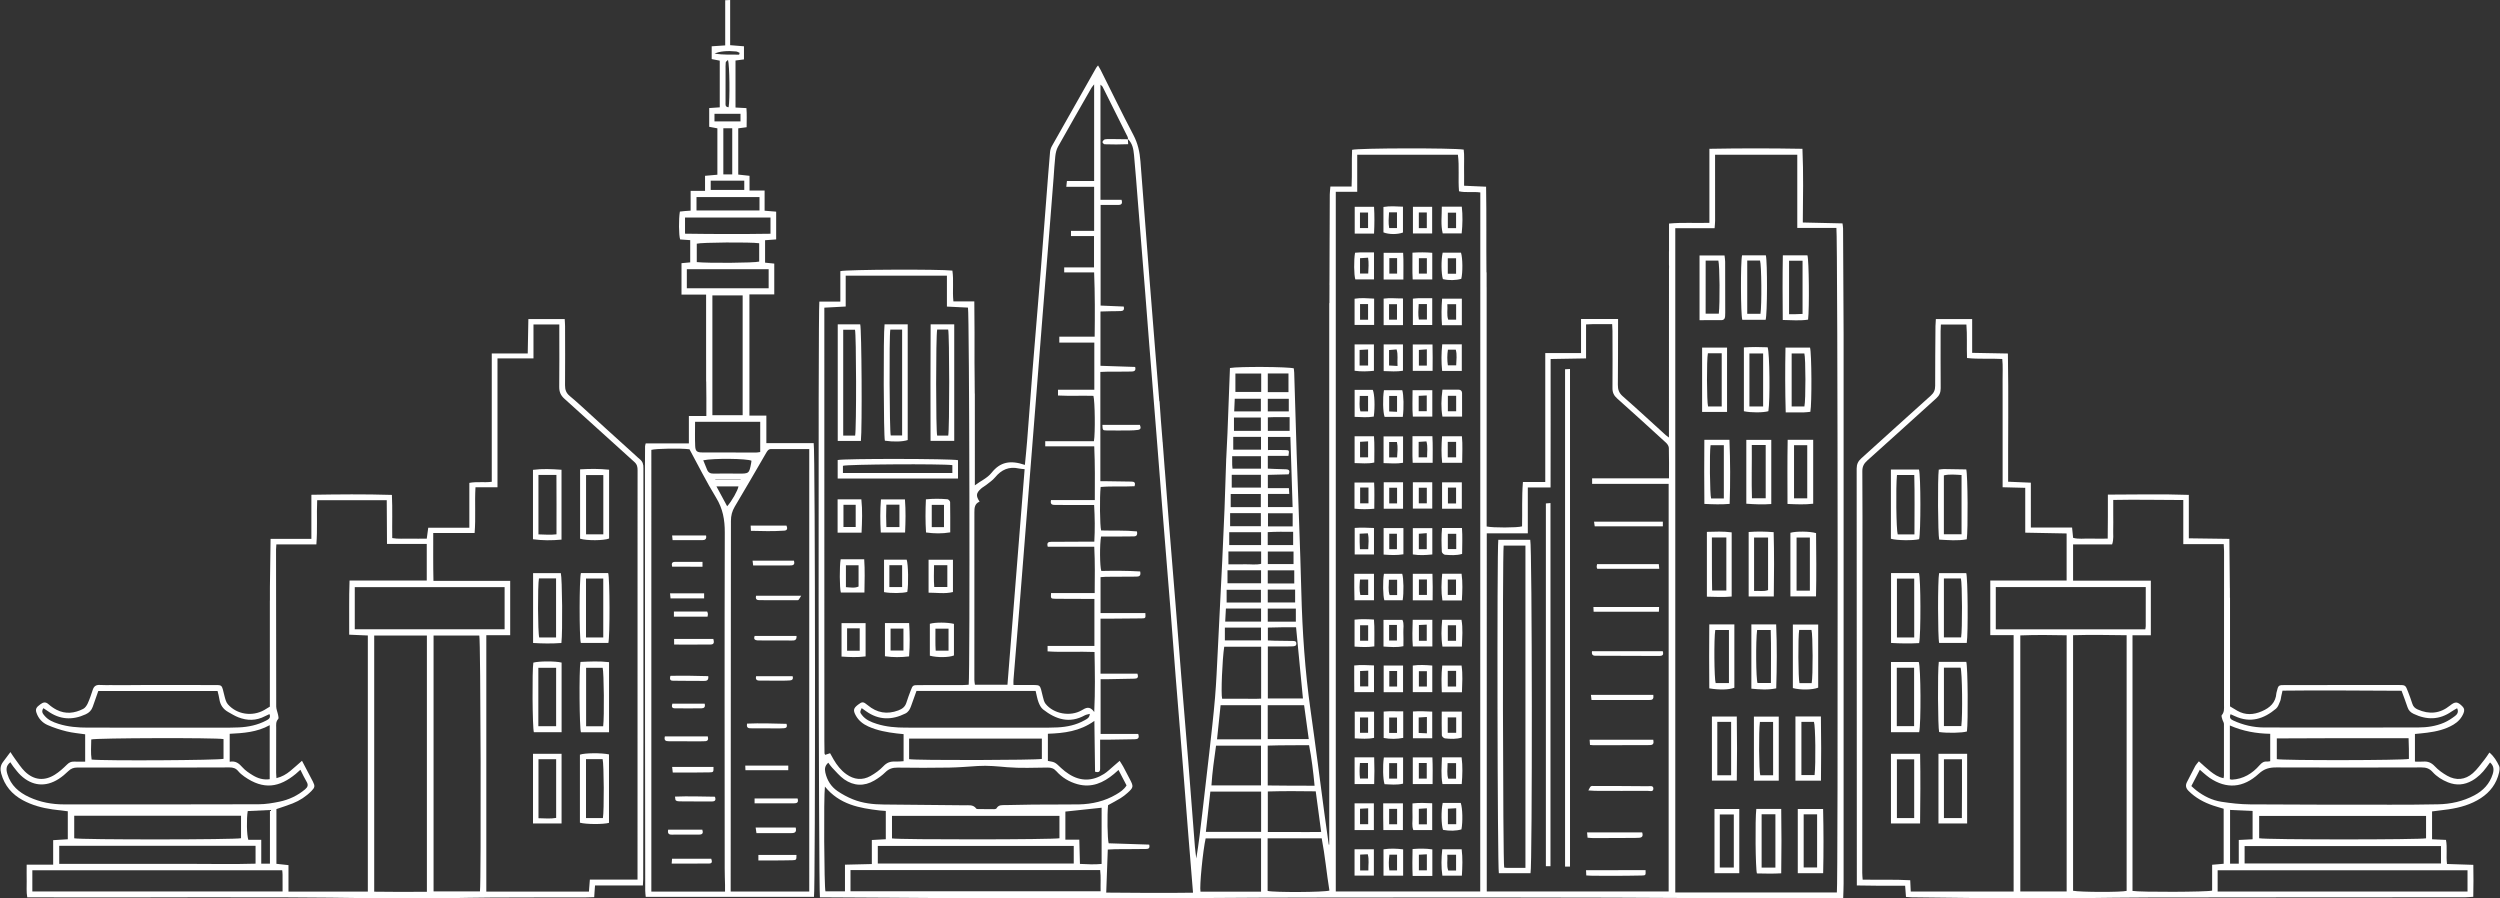 <?xml version="1.0" encoding="UTF-8" standalone="no"?><svg xmlns="http://www.w3.org/2000/svg" xmlns:xlink="http://www.w3.org/1999/xlink" fill="#000000" height="3216.7" preserveAspectRatio="xMidYMid meet" version="1" viewBox="196.0 335.4 8953.0 3216.7" width="8953" zoomAndPan="magnify"><rect x="196.0" y="335.4" width="8953.0" height="3216.7" fill="#333333" stroke="none"/><g fill="#ffffff" id="change1_1"><path d="M6796.4,1153.9c0-5.7-1.2-11.4-2-18.5c-47.5-1.1-93.7-2.1-142.2-3.2c0.8-88.9,2.6-175.5-1.3-263.9 c-111.8-2-221.1-2.1-333.2,0v265.1c-49.4,1.7-96.2-2.1-144.6,2.6v99.4c-0.1,0-0.1,0-0.2,0v47.1c0.8,5.2,0.1,10.7,0.1,16.1 c-0.1,192.8-0.1,385.6-0.2,578.4c0,7.2,0,14.4,0,25.3c-6.3-4.7-9.2-6.6-11.7-8.9c-51.1-46.4-101.7-93.4-153.7-138.9 c-13.5-11.8-17.7-24.2-17.5-40.9c0.7-69,0.5-138,0.7-207.1c0-8.8,0-17.6,0-28.7h-132.6v122h-128.1v461.7h-80 c-4.4,55-1.8,107.3-3.1,158.9c-17.8,5.2-104.9,5.3-126.8,0.4v-857.2h-0.1v-52.6c-0.2,0-0.4-0.1-0.6-0.1 c-1-101.2,0.5-202.9-1.3-306.9c-27.5-1.2-51.9-2.3-78.8-3.5c0-22.8,0.3-44.4-0.1-65.9c-0.4-21.4,1.5-42.9-1.3-63.5 c-40.3-6.3-376.4-5.6-399.7,0.8c-1.9,42.5,0.3,85.7-1.8,131.4h-75.9c-0.9,11.5-2.1,20.2-2.2,29c-0.2,46.4-0.4,92.8-0.5,139.2l0,0 l-0.1,15.8c-0.2,52.6-0.3,105.2-0.5,157.9c0,3.3-0.1,6.7-0.2,10.2c0.1,0,0.1,0,0.2,0l-0.2,65.6c-0.2,0-0.4,0.1-0.6,0.1v1939 c-0.6,0-1.2,0.1-1.8,0.1c-5.2-37.4-10.6-74.7-15.6-112.1c-16.4-122.5-31.9-245.2-49.3-367.6c-20.1-141.3-29.7-283.2-33.3-425.7 c-4.2-164.2-11.1-328.3-16.6-492.5c-3.2-97.4-5.9-194.9-8.9-292.4c-0.2-5.2-0.9-10.4-1.4-15.3c-19.2-5.9-197.8-7.1-228.7-1.3 c-2.9,77-5.9,154.4-8.9,233.6l-4.4,91.1c-0.1,0-0.2,0.1-0.2,0.2c0,1.2,0,2.3,0,3.4c-1.7,58.5-3.6,116.9-5.9,175.4 c-2.4,61.4-5.2,122.9-8.1,184.3c-5.3,109.4-10.7,218.7-16.3,328c-2.8,54.7-5,109.4-9.6,163.9c-5.6,65.7-13.2,131.2-20.5,196.7 c-8.1,73-16.8,145.9-25.3,218.9c-6.2,53.5-12.4,107.1-21.3,160.9c-1.7-13.9-3.9-27.7-5-41.7c-8.1-102.4-15.7-204.8-23.9-307.2 c-8-100.2-16.5-200.3-24.7-300.4c-6.8-84.4-13.3-168.9-20.1-253.4c-8.3-103.1-16.9-206.2-25.2-309.4 c-4.8-59.7-9.4-119.4-13.8-179.1c-0.1-0.1-0.1-0.1-0.2-0.2l-5.9-78c0,0,0,0,0,0c-0.1-1.1-0.2-2.2-0.3-3.3l-1.4-18.9l-0.2-0.1 c-0.4-4.2-0.7-8.4-1-12.7c-3.5-44.2-7.3-88.3-10-132.6c-0.3-0.2-0.6-0.5-0.9-0.7l-8.9-111.1c0,0,0,0,0,0c-2-24.6-4-49.2-6-73.8 l0-0.5v0c-6.6-81.7-13.2-163.4-19.6-245c-11.2-142.8-22.2-285.6-33-428.5c-2.5-33.2-9.4-64.3-25.3-94.5 c-40.5-76.9-78.4-155.3-117.4-233c-2.5-5-5.5-9.7-9.1-15.9c-3.3,4.2-5.4,6.2-6.8,8.7c-52.9,93.3-105.8,186.6-158.4,280 c-3.6,6.3-6,13.9-6.7,21.1c-4.7,53.8-8.7,107.6-12.9,161.4c-6.6,85.2-13,170.5-19.8,255.7c-9.7,120.3-20,240.6-29.7,360.9 c-6.9,85.9-13.1,172-19.8,257.9c-2.2,28.2-5.2,56.3-7.9,84.9c-52.6-17.9-88.4-10.5-119,27.8c-16.1,20.2-38.7,28.9-60.2,45.4V1745 h-0.3l-0.3-36.6v-5.6c0,0,0,0,0,0l-0.6-66.8c0.1-73.9,0.4-146.7-0.7-221.2h-74.9c-4-38.5,1.7-75.1-3.6-110.3 c-43.5-5.4-378.3-4.1-401.3,1.9v109h-75.2c-4.7,37-2.8,2115.3,2.1,2133.4c167.9,0.7,335.9,2.1,504,3.2h770.5 c389.3-3.3,778.6-2.3,1167.9-2.6c264.2-0.2,528.5,1.1,793.3,2.6h428.8c0.6-19.4,1.5-36,1.5-52.5c0.1-655.8,0.1-1311.6,0-1967.4 C6797.7,1406,6797,1279.9,6796.4,1153.9z M3886.8,2007.2c6.4-79.2,12.6-158.4,18.9-237.7c7.8-99.4,15.5-198.8,23.5-298.2 c8.4-104.6,17-209.2,25.4-313.9c5-62,9.8-124.1,14.6-186.1c2-25.4,3.1-50.9,6-76.2c1.3-11.7,4-24.1,9.6-34.2 c39.5-70.7,79.9-140.9,120.1-211.2c1.8-3.1,4.4-5.7,9.4-12.2v346h-97.4c-0.8,7.3-1.4,12.8-2.3,20.9h99.7v157.9h-82.9v18.6h82.5v112 h-106.8v18.1h107.2c3,77.6,2.9,152.8,1.9,230.1h-126.6v21.2h125.4V1731h-130.1v20.8c42.5,2.2,85,0,126.9,1.2 c5.4,19.8,6.8,133.1,1.8,162.5h-174.4v18.3h175.5c3,65.2,2.2,127.6,2,192.5h-156.8c-3.6,15.8,4.4,17.4,14.7,17.4 c35.3-0.1,70.6,0.2,105.9,0.3c10.4,0,20.9,0,33.8,0c2.6,44.3,3.1,87.1,0.7,131.3c-18.2,0-34.6-0.1-51,0 c-34.5,0.1-69.1,0.4-103.6,0.5c-10,0-16.4,2.6-12.2,17.5h166.6c2.8,56.6,2,110.1,1.5,165.9H3960c-1.2,19.5-1.2,20.2,14.7,20.5 c36.8,0.6,73.6,0.4,110.4,0.5c9.6,0,19.1,0,30.2,0v168.4h-167.7v19.5c55.4,3.9,110.6-0.3,168.1,2.2c1.3,70.7,2.5,139.9-1,214.9 c-16.6-23.4-30.2-14.8-45.4-5.9c-40.6,23.5-100.4,12.6-129-23.5c-5.3-6.6-7.4-16.2-9.5-24.8c-12.1-48.8-5.2-41.5-53.9-42.5 c-16.4-0.3-32.8-0.1-51.5-0.1c0-7.7-0.4-13.4,0.1-19c6.9-85.2,14-170.4,21-255.6c5-62,9.8-124.1,14.8-186.1 C3869.5,2220.9,3878.2,2114.1,3886.8,2007.2z M3990.1,3337.3c-17.2,5-573.2,5.6-599.7,0.6v-80.7h599.7V3337.3z M4041.3,3364.8v63.2 h-701.7v-63.2H4041.3z M3895.7,3216.8c-33,0.3-66,0.9-99,1.8c-11.6,0.3-24.4-1.9-31.8,11.4c-1.1,2-5.3,3.2-8.1,3.2 c-19.5,0.1-39-0.1-58.5-0.4c-2.2,0-5.3-0.4-6.3-1.8c-10.7-14.8-26.6-11.6-41-11.7c-96.8-1.2-193.6-2-290.4-2.8 c-37.8-0.3-75.1-4.4-110.3-18.6c-19.3-7.8-38-17.9-55.2-29.6c-22.9-15.8-37.2-38.4-43.4-66.1c-3-13.6-1.6-24.8,10.6-35.4 c4.6,6.1,8.5,12.4,13.6,17.6c14.1,14.4,27,30.6,43.3,42c34.3,24,71.5,25.6,108,4.2c14.1-8.3,27.8-18.1,39.4-29.6 c12.8-12.7,26.3-16.9,44.1-16.6c61.5,0.9,123.1,0.9,184.6-0.1c34.4-0.6,68.8-3.5,103.1-5.7c35.2-2.3,70,1.4,105.1,4.4 c47.7,4,96,1.6,144,1.2c12.8-0.1,22.4,2.8,31.4,12.9c20.3,22.8,46,38.4,75.6,46.6c50.8,14,92.6-4.8,130.7-36.5 c5.1-4.2,9.9-8.7,16.4-14.4c10,19.2,19.2,36.9,28.8,55.3c-9.1,15-22.9,24-37,32.3c-41,24.2-86.1,34.7-133.3,35.7 C4005.2,3216.8,3950.4,3216.3,3895.7,3216.8z M3451.7,2980.5h475.4v72.7c-16.9,4.6-450,5.8-475.4,0.9c0-11.8,0-24.3,0-36.8 C3451.7,3005.5,3451.7,2993.7,3451.7,2980.5z M3922.4,2941.3c-160.7,0-321.4,0-482.1-0.1c-35.4,0-70.5-2.7-104.5-13.5 c-20.1-6.4-39.7-14.2-53.2-31.8c-7.4-9.6-7.2-10.6-0.8-24.6c5.5,3.9,10.9,7.6,16.1,11.4c45.1,32.1,91.9,32,140.3,8 c11.1-5.5,16.3-15.1,20.2-25.9c6.7-18.2,13-36.4,19.7-55h426.7c3.6,14.5,5.6,27.9,10.3,40.3c3.6,9.4,8.7,19.8,16.2,25.8 c45.6,35.8,94.6,51.7,149.9,21.1c4.7-2.6,10.5-3.1,17.6-5.1c-0.9,14.8-10.7,18.4-18.6,22.9c-30.1,17-63,23.9-97.1,25.6 C3962.9,2941.4,3942.6,2941.3,3922.4,2941.3z M3704.1,2131.9c-13.8-21.1-12.7-30.4,5.2-46.6c5.5-5,12.5-8.3,18.3-13 c11-8.8,23.3-16.8,32.1-27.5c22.7-27.5,49.9-39.7,85.4-31.6c5.7,1.3,11.7,1.4,20.3,2.4c-20.5,256.9-40.9,513.4-61.5,772h-116.5 c-0.7-6-2-11.7-2-17.3c0-200.2,0.3-400.3,0.1-600.5C3685.4,2153.4,3686.8,2138.9,3704.1,2131.9z M3148.1,1437.2 c25.6-1.4,49.8-2.7,76.5-4.1v-110.6h362.5v110.8c27.1,1.3,51.4,2.5,75.4,3.7c5.1,18.8,7.6,1302.4,2.6,1350.5 c-6.7,0.4-13.8,1.2-20.9,1.2c-52.6,0.1-105.1,0-157.7,0.2c-21.6,0.1-21.8,0.2-29.3,20c-5.3,14-10.7,28.1-15.1,42.4 c-4.6,15.1-14.6,22.9-29.2,28.3c-40.4,15.1-76.4,8.8-109.4-18.7c-16-13.4-19.9-13.3-34.8-1.8c-16.4,12.6-18.1,20-8.2,38.3 c10.1,18.5,25.8,30.9,44.8,39.5c32.5,14.7,67.2,21,102.3,25.1c7.4,0.9,14.9,1.6,24.3,2.5v96.9c-10.7,0.5-20.8,1.8-30.9,1.3 c-16.7-0.9-29.3,3.8-41.5,16.7c-13.1,13.9-29.5,25.7-46.3,35.1c-29.6,16.4-59.1,13-86.7-6.8c-19.3-13.9-33.4-32.2-45.2-52.4 c-4.1-7.1-8-14.3-12.6-22.5c-6,2-11.4,3.8-17.5,5.8c-0.9-1.7-2.5-3.5-2.5-5.4c-0.3-15-0.5-30-0.5-45c0-508-0.1-1016-0.1-1524 C3148.1,1455.9,3148.1,1447.7,3148.1,1437.2z M3221.9,3527.5h-69.8c-4.5-13.7-6.7-337.5-1.9-375.2c52.2,64.5,123.5,77.1,196.4,85.6 c6.6,0.8,13.4,1,21.6,1.7v101.3c-16.4,0.9-31.9,1.7-50,2.7v86.1c-32.9,0.8-63.1,1.5-96.2,2.3V3527.5z M4137.5,3527.2h-895.7v-75.9 h894.1C4139,3476.3,4136.8,3501.3,4137.5,3527.2z M4141.1,3429.3c-25.5,2.4-50.4,1.4-77.6-0.1c-0.8-29.2-1.5-57.2-2.3-86.7h-49.9 v-100.7c42.5-4.5,85.4-9.1,129.8-13.8V3429.3z M4157.6,3532c1.9-52.2,3.7-102.1,5.6-154.2c9.7-0.5,18.4-1.2,27.1-1.3 c35.3-0.3,70.6-0.1,105.9-0.7c8.3-0.1,19.7,1.2,15.4-15.7c-48.3-1.6-96.9-3.1-145.3-4.7c-4.4-16.1-5.6-101.1-2.1-136.5 c14.9-8.3,30.2-16.1,44.8-25.1c8.9-5.4,17.3-12.1,25-19c21.4-19.2,21.8-22.8,8.8-47.7c-8-15.3-15.8-30.6-24-45.8 c-3.5-6.5-7.7-12.5-13.1-21.2c-8.2,7.1-14.7,12.9-21.4,18.5c-11.5,9.6-22.2,20.6-34.7,28.5c-41.2,26-83.3,27.3-125,0.8 c-10.1-6.4-19.7-13.8-28.4-22c-21.9-20.8-21.7-21.1-47.5-25.5v-97.3c57.6-2,113.9-8.4,166.5-46c0.9,64,1.7,123.4,2.4,181.9 c14.4,4.3,18.3-1,18.2-11.4c-0.1-24.8,0-49.5,0-74.3c0-8.8,0-17.6,0-29c12.2,0,21.7,0.1,31.3,0c30.8-0.4,61.5-0.9,92.3-1.5 c10.4-0.2,18.4-2.7,12.8-19.1h-134.7v-196c8.8,0,17.6,0.1,26.3,0c31.5-0.6,63-1.3,94.5-1.8c10.2-0.2,16.2-3.3,11-18h-132.1V2551 c11.3,0,21.7,0.1,32,0c38.3-0.3,76.6-0.4,114.8-1c14.9-0.2,14.9-0.7,13.8-19.2h-160.5v-128.5c6.2-0.4,12.6-1.2,19.1-1.3 c36-0.3,72.1-0.6,108.1-0.6c10.5,0,18.3-2,14.7-18.5c-45.8-2.8-92.7-2.7-139.2-1.8c-5.5-16.8-6.1-95.5-0.8-123.2 c17.2,0,35,0.1,52.8,0c21-0.1,42-0.6,63.1-0.5c10.8,0.1,15.3-4.4,12.5-17.9c-42.2-4.3-85.5-2.1-128.2-3.4 c-4.6-16.6-5.7-119.5-1.7-155.7c40.1-3.6,81.2-0.5,121.3-2.7c4.8-14.1-1.9-16.5-11.6-16.6c-28.5-0.4-57.1-0.9-85.6-1.3 c-8.1-0.1-16.1,0-25.2,0v-391.4c8.3-0.3,16.2-0.9,24.1-0.9c28.5-0.2,57.1,0.1,85.6-0.5c8.7-0.2,19.2-0.7,14.9-16.5 c-40.8-1.4-81.9-2.7-124.2-4.1V1451c13.3-0.4,26.4-0.8,39.6-1.1c11.3-0.2,22.5,0,33.8-0.6c7.7-0.4,13-3.8,9.9-16.1 c-26.4-1.1-53.7-2.3-82.8-3.5v-360.4c22,0,42.9,0.1,63.8,0c10.2-0.1,15.6-4.2,11.2-18.4H4137V638.5c3.6,3.6,6.5,5.3,7.8,8 c29.9,59.6,59.7,119.3,89.4,179.1c1.2,2.5,1.1,5.7,1.6,8.5c16.1,15.2,19.3,35.8,21.3,56.1c5.3,56,9.4,112.1,13.9,168.1 c8.8,108.4,17.5,216.8,26.2,325.1c5,62,9.6,124.1,14.5,186.2c8.6,108.4,17.5,216.7,26.1,325.1c6.8,85.2,13.2,170.5,20.1,255.7 c9.7,121.1,19.8,242.1,29.4,363.2c6.5,81.5,12.4,163,18.9,244.5c8.5,106.9,17.5,213.8,26,320.7c6.6,82.2,12.9,164.5,19.4,246.7 c5.4,67.9,11,135.9,16.8,206.8C4365.6,3533.8,4263.3,3532.9,4157.6,3532z M4927.4,3314.8c-64.7,0.9-127.1-0.3-191.1,0.1v-145.1 c57-1.7,113.6-1.3,171.6-0.5C4914.4,3218.1,4920.7,3264.7,4927.4,3314.8z M4903.8,3149.2c-57.1-0.1-112.5,0-167.8-0.9v-142.7 c49.4-1.7,97.7-1.1,148-1.6C4893.5,3051.6,4898.9,3098.7,4903.8,3149.2z M4862.1,2836.7h-125.7v-186.2c23.4,0,45.8,0,68.3,0 c6.8,0,13.5-0.1,20.3-0.4c7.1-0.3,14.1-1.3,13.5-10.9c-0.5-8.5-7.1-8.3-13.2-8.4c-21.8-0.3-43.5-0.6-65.3-0.9 c-7.4-0.1-14.7-0.6-23.5-1v-46c17-0.4,33.9-0.9,50.8-1.1c16.4-0.2,32.9,0,50.2,0C4845.6,2666.4,4853.8,2750.9,4862.1,2836.7z M4836.7,2561.8h-100.6V2515h100.6V2561.8z M4834.1,2493h-98V2447h98V2493z M4831,2377.8v47.2h-94.9v-47.2H4831z M4828.4,2355.5 h-92.1v-44.9h92.1V2355.5z M4825.1,2151.3h-88.3v-47.1h76.3c-0.5-7.9-0.8-12.9-1.3-20.6h-75.4v-47.6c24.9-0.7,49.9-1.3,74.4-1.9 c5.6-11.9,2.3-17.4-8.8-18c-14.2-0.7-28.5-0.9-42.7-1.4c-7.3-0.3-14.6-0.7-23-1.1v-45.6h73.9c3-19.8,3.1-20.4-11.1-20.8 c-20.2-0.6-40.4-0.1-62.3-0.1v-46.9h80.3C4819.7,1982.7,4822.4,2066.2,4825.1,2151.3z M4825.3,2173.5v47.1h-88.4v-47.1H4825.3z M4814.4,1878.4h-78V1830c24.8-1.4,49.9-0.3,78-0.8V1878.4z M4736.2,1672.8h74.1v67h-74.1V1672.8z M4736.2,1763.5h75.2v45.3h-75.2 V1763.5z M4736,2241.1c29.8-1.7,59.2-1.5,91-1.2v47.5h-91V2241.1z M4736,2860.8h130.3c5.4,39.8,10.9,79.5,16.6,121.3H4736V2860.8z M4617.9,1763.3h93.5v45.3h-95.5C4616.6,1791.2,4617.2,1777.9,4617.9,1763.3z M4615.1,1830.6h96.3v47.8h-96.3V1830.6z M4612.5,1899.9h99.4v45.8h-99.4V1899.9z M4591.9,2424.3v-46.7h120.2v46.7H4591.9z M4711.6,2447.6v45.6h-122.8v-45.6H4711.6z M4711.3,2151.6h-107.9v-47.1h107.9V2151.6z M4711.4,2173v46.8h-110.1V2173H4711.4z M4598.1,2241.2h114v46.3h-114V2241.2z M4608.6,1969.1h103.2v44.6h-102c-0.4-5.3-1.1-9.6-1.1-13.8C4608.5,1990.3,4608.6,1980.7,4608.6,1969.1z M4607.1,2035.8h104.5v45.9 h-104.5V2035.8z M4586.2,2514.8h125.9v46.6h-128.4C4584.5,2545.7,4585.3,2530.5,4586.2,2514.8z M4582.5,2582.9h129.4v46h-129.4 V2582.9z M4567.2,2860.8h144.9v122.4h-157.7C4558.8,2941.7,4562.9,2901.9,4567.2,2860.8z M4550.9,3005.7h161v142.3h-177.5 C4537.5,3100,4544.2,3053.2,4550.9,3005.7z M4712.1,3528.6h-216.9c-4-18.6,8.7-147.9,18.5-190.8h198.4V3528.6z M4712.2,3314.5 h-197.7c5.4-48.4,10.6-95.5,16-144.1h181.8V3314.5z M4712.4,2837.3c-23.3,1.5-47,0.1-70.6,0.3c-23.1,0.2-46.3,0-69.1,0 c-4.6-17,0.6-141.7,7.5-186.2h132.2V2837.3z M4712.5,2354.5c-19.1,4.6-38.5,1.2-57.6,1.7c-19.4,0.6-38.8,0.1-59.7,0.1v-45.9h117.2 V2354.5z M4712.6,1739h-92.4v-65.8h92.4V1739z M4735.6,3526v-188.4h193.7c11.9,62.1,17.5,125.1,27.6,187.1 C4938.5,3530.9,4759.9,3531.7,4735.6,3526z M5497,3527.8h-517.3V1532.3v-247.4v-262.7h76.8V889.5H5417c5.7,42.5,0.3,85.8,4,130.9 c24,5.8,48.9,0.4,76.3,4.2C5497.7,1858.7,5496.6,2692.5,5497,3527.8z M6173,2048.4h-275.3v19.9h274.1v1459.5h-651.4V2245.3h147 v-164.1h81.5c0.7-154.5-0.1-306.3,0.2-460.1c43.1-0.7,84-1.4,126.9-2.2v-121.7c31.6-1.9,61.2-0.7,93.5-1.1 c0.4,8.9,1.1,16.8,1.1,24.6c0.2,68.3,0.6,136.6,0,204.9c-0.1,15.7,5.1,26.4,16.6,36.7c58.8,52.4,117.1,105.5,175.2,158.7 c5,4.6,9.9,12.2,10.1,18.5C6173.5,1974.8,6173,2010.1,6173,2048.4z M6774.2,3531.6h-578.7v-2379h140.8c0.7-10.2,1.8-18.2,1.8-26.1 c0.1-68.3,0-136.5-0.1-204.8c0-10.3,0-20.6,0-32.2h294.4v262.2h140.1C6777.7,1170.2,6778.7,3504.5,6774.2,3531.6z"/><path d="M2487.4,1980.1c-5.3-4.2-10.1-9-15.1-13.5c-35.7-32.3-71.3-64.6-107-96.9l-62.2-56.8c0,0,0,0,0-0.1 c-22.5-20.3-43.9-40.4-66.6-59.1c-12.9-10.7-17.2-22.6-17-38.8c0.6-70.5,0.3-141.1,0.1-211.6c0-8-0.8-16-1.3-25.3h-130.1 c-0.8,41.2-1.5,81.3-2.3,123.3h-128.8v459.5c-27.7,3.5-53.2-1.2-80.3,3.9v160.6h-147.2c-1.9,14.1-3.6,26.4-5.3,39.2 c-21.7,0-41.9,0.4-62.1-0.1c-20-0.5-40.1,1.8-61.5-2c-0.8-52.3,1.2-102.9-1.2-154.6c-97.3-3.1-191.4-2-288.4-0.5v157.9H1165 c-0.8,59.7-1.6,116.8-2.4,174.2v46.7h-0.2V2866c-6.6,4-13.4,8.4-20.5,12.4c-42.8,23.9-97.4,15.9-129.7-20.6 c-6.5-7.3-9.3-18.5-11.9-28.4c-11.8-45.6-4.3-40.6-50.6-40.7c-95.1-0.4-190.1-0.1-285.2,0v0.3h-66v-0.2c-14.6,0.2-30,0.4-45.4-0.4 c-13.7-0.7-20.8,4.9-24.9,17.3c-5.4,16.4-10.8,32.8-17.9,48.5c-3.5,7.7-9.3,16.3-16.4,19.9c-30.8,15.7-63,19.7-95.1,3.3 c-10.6-5.4-20.6-12.5-29.5-20.4c-10.1-8.9-18.5-6.8-28.1,0.1c-15.7,11.3-19.1,17.8-14.5,31.2c7,20.3,20.9,35.4,39.9,43.7 c21.9,9.5,44.8,17,68,22.7c21.6,5.3,44.1,7.1,66.4,10.4v97.9c-14.5,0-27.2,0.4-39.9-0.1c-10.5-0.4-17.9,3.3-25.5,10.9 c-13.2,13.1-27.4,25.9-43.1,35.8c-37.5,23.6-74.8,20-106.9-10.8c-13.9-13.3-24.2-30.3-35.9-45.8c-5.2-6.9-9.7-14.3-16.4-24.3 c-10.2,13.6-18,24.4-26.1,34.9c-10,12.9-11.2,26.5-6.8,42.3c12,43.1,38.3,74.1,77,95.1c33.4,18.1,69.5,27.8,106.9,33.1 c18.3,2.6,36.7,4.5,54.5,6.7v100.2c-17.8,1.1-33.9,2.1-52.4,3.2v87.7h-94.9c0,22-0.3,40.7,0.1,59.4c0.4,18.4-1.7,37,2,57.7 c11.2,0,20.8,0,30.4,0c402.6,1.7,805.2-3.5,1207.7,3.1h258.4c55.6-0.9,111.1-2.1,166.7-2.4c111.1-0.7,222.3-0.3,333.4-0.5 c11,0,22.1-0.6,33.8-0.9c0.5-8.3,0.9-14.2,1.3-20.1c0.4-6.4,0.9-12.9,1.6-21.8h171.4c0.5-9.2,1.1-15.7,1.1-22.3 c0.3-163.6,0.8-327.2,0.8-490.7c0.1-327.2-0.2-654.3,0-981.5C2500.6,1998.7,2497.7,1988.3,2487.4,1980.1z M404.9,2927.4 c-18.7-6-36.8-13.5-49.7-29.2c-5.6-6.8-12.3-13.8-3.8-26.7c6,3.9,10.8,6.9,15.5,10.3c43,31,88.2,33.6,135.9,11.7 c12.5-5.7,20.8-14.1,25.3-26.9c6.4-18.4,12.9-36.7,19.9-56.6h427.1c2.4,10.3,5.2,19.6,6.5,29.1c3,20.9,13.7,36.2,31.8,46.3 c11.7,6.6,23.3,13.8,35.8,18.7c32.2,12.7,64.4,12.7,95.7-3.8c5.1-2.7,10.5-4.9,16.1-7.6c5.5,13.6-2.9,18.5-11.9,23.2 c-30.5,16-63.3,22.9-97.4,24.5c-20.2,1-40.5,0.9-60.8,0.9c-159.8,0-319.6,0-479.4-0.1C475.4,2941.2,439.5,2938.5,404.9,2927.4z M1161.9,2932.3v193.6c-22.5,3.1-42.4-2.9-60.4-13.9c-13.4-8.1-27-17.1-37.2-28.6c-12.2-13.7-24.1-24.2-45.7-20v-100.1 C1067.2,2960.8,1115.8,2957.9,1161.9,2932.3z M996.5,2982.2v70.7c-16.5,5.2-427.8,7.7-472.4,2.6c-3.8-23.7-1.4-48-1.3-72 C541.8,2978.1,969.4,2976.9,996.5,2982.2z M425.2,3216.1c-43.2,0-85.1-7.8-124.6-26c-36.9-17-65.6-41.8-78-82.1 c-5.1-16.7-5.6-29.8,10.4-42.9c3.8,5.5,7.1,11.3,11.2,16.4c8.5,10.5,16.4,21.6,26.2,30.7c40.9,38.3,88.7,42.9,135.7,12.8 c12.5-8,24.1-17.9,34.8-28.3c9.3-9,19-12.6,32-12.6c104.3,0.3,208.6,0,312.9-0.1c77.3-0.1,154.6,0.2,231.9-0.3 c13-0.1,22.8,2.9,31.3,13.2c6.1,7.4,13.9,13.8,21.8,19.4c70.1,49.4,126,38.6,184.4-9.4c5.1-4.2,9.8-8.7,16.6-14.8 c8.3,16.3,14.5,30.1,22.2,42.8c6.8,11.4,4.2,19.1-5.2,27.1c-27,22.8-58.1,37.3-92.3,44.4c-24.1,5-48.9,9.1-73.5,9.2 C890.5,3216.3,657.8,3216.3,425.2,3216.1z M1085.3,3343c-5.7-17.1-6.8-75.7-2.1-103c25.4-1.2,51.3-2.4,79.5-3.8v192.1h-31.1V3343 H1085.3z M1059.2,3256.8v80.4c-16.9,5.4-572.6,5.9-597.4,0.3v-80.7H1059.2z M408.1,3364.5h703.1v63.9 c-77.5,2.3-155.2,0.8-232.8,0.7c-78.1-0.1-156.2,0-234.3,0c-78,0-156,0-236,0V3364.5z M1208,3527.8H311.8v-75.9h894.9 c0.5,5.8,1.2,10.8,1.2,15.9C1208.1,3487.2,1208,3506.6,1208,3527.8z M1513.2,3528.4h-284.1v-94.8c-16.3-1.8-29.4-3.2-43.2-4.7v-196 c20.2-7,39.4-12.9,58.1-20.3c25.4-10.1,48-24.8,67.2-44.3c12.7-12.9,13.4-18,5.3-33.9c-12.2-24-24.9-47.6-39-74.5 c-15.6,13.6-28.6,25.6-42.2,36.7c-13.9,11.4-29.2,20.6-49.2,25.5c-0.4-7.5-1.2-13.9-1.2-20.2c0-53.3,0-106.5,0.2-159.8 c0-11-1.9-22.2,7.2-31.8c2.4-2.5,0.5-9.7-0.4-14.6c-1.9-10-6.6-19.9-6.7-29.9c-0.5-187.6-0.6-375.2-0.6-562.8 c0-5.2,0.6-10.3,1.1-18.1H1329c4.3-53.8,0.5-105.4,2.9-158.2H1581c1,51.8,0,103.1,0.9,156.7h142.4v131.1h-276.5 c-2.5,65.3-0.7,128.6-1.3,193.8c23,1,44.4,1.9,66.8,2.9V3528.4z M1466.5,2589v-151h536.6v151H1466.5z M1724.8,3529 c-62.1,0.9-124,0.4-188.7-0.3v-917.4h188.7V3529z M1914.8,3527.6h-166.1v-916.3h163.8C1917.4,2627.6,1919.5,3490.4,1914.8,3527.6z M2479.2,2197.6c0,420.2-0.1,840.4-0.1,1260.6c0,8.2,0,16.4,0,27.3h-170.7c-1.2,15.5-2.2,28.6-3.3,42.8h-367.5v-918.1h85.5v-194.5 h-274.8c-1.4-58-0.7-113.6-0.8-171.6h148.2c4.5-54.9-0.2-107.9,3.1-163.6h78.8v-461.5h128.9v-121.7h92.5c0,9.8,0,18.6,0,27.4 c0,65.3,0.5,130.6-0.3,195.8c-0.2,17.9,4.9,30.7,18.6,42.9c83.9,75.1,166.7,151.3,250.6,226.5c9.9,8.9,11.4,18.2,11.4,29.7 C2479.2,2079,2479.2,2138.3,2479.2,2197.6z"/><path d="M2940.5,1922.5v-98.8h-60.7v-434h89v-110.3c-11.4-1.2-21.5-2.2-32.9-3.4v-80.3c13.8-1,26.2-1.9,39.7-2.9 v-99.4c-14.1-1.2-26.5-2.2-41.4-3.4v-72.3h-54v-52.7c-14.2-1.5-27.3-3-40.4-4.4V795c10.4-1.4,19.7-2.6,30-4 c0-24.1,1.2-46.2-0.7-68.4c-14.6-0.8-26.4-1.4-39.1-2.1V552.1c11.1-1.5,20.5-2.7,30.3-4v-46.9c-16.6-1.3-31.8-2.6-49.5-4V335.4 c-6.9,0.3-11,0.5-17.7,0.8v161.8c-17.8,1.2-33.1,2.2-48.4,3.2v45.8c10.9,2.1,20.1,3.9,28.9,5.6v167.2c-13.5,0.9-25.2,1.8-37.8,2.6 v67.1c9.8,1.8,19.1,3.6,29.3,5.5v166.1c-14.2,1.2-27.9,2.4-44.2,3.9v54h-51.6v70.8c-8,0.5-13.9,0.7-19.8,1.3 c-6.4,0.6-12.9,1.4-18.7,2c-4.6,27-4,84.1,0.9,99.8c11.5,0.8,23.3,1.6,36.1,2.5v79.6c-11.3,1.1-21.5,2-31.2,2.9v112.5h88.1v233h0.1 v78.2c0.1,0,0.2,0,0.3-0.1c0.4,41.5,1,81.4,0.5,123.7H2663v98h-154.6c-1.1,4.9-2.3,7.7-2.3,10.5c-0.3,24.8-0.4,49.5-0.4,74.3 c0.1,309.2,0.1,618.3,0.3,927.5c0.1,196.6,0.4,393.2,0.7,589.8c0,7.2,1.2,14.4,1.8,22H3111c5.4-23.7,4.8-1604.9-1-1625H2940.5z M2755.1,527.6c16.8-8.7,46.5-11.1,77.1-7.9c4.3,0.4,8.4,3.3,12.6,5c-0.6,2.1-1.2,4.3-1.8,6.4 C2815.3,530.7,2787.5,532.3,2755.1,527.6z M2794.4,585.9c0-9-0.4-18,0.6-26.9c0.4-3,4.8-5.5,8.1-9c5.8,16.9,7.1,144.7,2.2,169.5 c-13.3-1.1-10.9-10-11-16.8C2794.2,663.8,2794.3,624.8,2794.4,585.9z M2754.7,770.2v-27.3h93.2v27.3H2754.7z M2818.3,794.7v165.2 h-31.9V794.7H2818.3z M2741.2,982.5h120.2v33.1h-120.2V982.5z M2690.3,1041.2h225.6v47.8h-225.6V1041.2z M2649.2,1172.3v-57.9 h306.1v58.1C2853.5,1174,2752.2,1173.8,2649.2,1172.3z M2914.8,1206.5v65.7c-16.4,4.8-183.5,6.2-223.5,1.8v-65.9 C2707,1203.4,2883.3,1201.9,2914.8,1206.5z M2655.7,1367.8v-68.3h293v68.3H2655.7z M2855.6,1393.2v429.1h-108.4v-429.1H2855.6z M2685.2,1846h233.3v108.2c-5.7,0.8-9.9,1.8-14.2,1.8c-64.4,0-128.8,0-193.2-0.3c-19.1-0.1-24.7-4.2-25.5-23.2 C2684.3,1904.2,2685.2,1875.8,2685.2,1846z M2841.8,2031.5c-29.9-0.2-59.9-0.7-89.8,0c-12.2,0.3-19.9-3.7-24.2-15.1 c-4.1-10.9-8.8-21.5-13.3-32.6c36.5-7.8,157.4-6.4,172.7,1.6c-0.4,2.8-0.7,5.8-1.2,8.7C2879.1,2031,2878.1,2031.7,2841.8,2031.5z M2848.4,2052.6h-90.8l0-1.1h90.8C2848.3,2051.9,2848.3,2052.2,2848.4,2052.6z M2792.5,3528.3h-263.9V1946.5 c15.8-4.8,106.7-6.3,136.6-2.1c31.3,57.6,60.7,116.8,95.1,172.9c24.3,39.5,31.5,79.5,31.3,125.3c-1.2,401.3-0.5,802.6-0.3,1203.9 c0,19.5,0.8,39,1.2,58.5C2792.6,3512.2,2792.5,3519.5,2792.5,3528.3z M2761.7,2077.3h78.9c-2.3,14.3-24,53.1-40.5,71.1 C2787.6,2125.1,2775.4,2102.5,2761.7,2077.3z M3094.1,3528.1h-281.4c0-10,0-18.1,0-26.2c0.4-433.6,0.8-867.2,0.9-1300.9 c0-18.6,4-34.8,13.6-51c38.1-63.7,75.1-128.1,112.4-192.3c4.3-7.3,7.9-14.2,18.1-14.2c44.9,0.2,89.8,0.1,136.4,0.1V3528.1z"/><path d="M9145.9,3078.6c-8.3-17.2-17.8-34.1-34.9-48.2c-6.2,9-11.1,17.3-17.1,24.6c-13.6,16.8-26,35.2-42.1,49.3 c-27.5,24.1-59.9,27.3-92,9.1c-16.1-9.1-31.8-20.4-44.4-33.9c-12.1-12.9-24.7-18.1-41.5-16.7c-9.4,0.8-18.9,0.1-29.5,0.1v-99 c15.5-1.6,29.7-2.7,43.8-4.6c32.9-4.3,65-11.5,94-28.8c16.6-9.9,29.1-23.3,36.4-41.5c3.8-9.5,2.8-17-4.7-24.4 c-16.9-16.7-24.9-17.8-43.9-2.5c-35.8,29-74.4,32.5-115.9,14c-9.5-4.2-15.9-10.2-19.1-20.5c-4.4-14.3-9.8-28.3-15.1-42.3 c-9.3-24.7-9.4-24.7-35.3-24.8c-8.4,0-16.9,0-25.4,0v0.1h-47.5l0,0c-9.9,0-18.6,0-27.2,0c-101.4,0-202.7,0-304.1,0.1 c-25.2,0-25.2,0.2-31.3,24.9c-0.4,1.5-0.9,2.9-1,4.4c-2.3,33.4-22.8,51.9-51.6,64.4c-30,13.1-59.4,14.9-88.5-1.8 c-8.4-4.8-16.6-9.9-25.9-15.5v-389.3h-0.4v-34.2c-0.1,0-0.2,0-0.2,0c-0.6-58.9-1.1-116.3-1.7-176.4c-49.4-0.7-96.3-1.3-145.2-2 v-155.5c-97-3.5-191.9-1.1-289.9-1c0,28.4,0.1,53.6,0,78.9c-0.1,26-0.4,52-0.6,78.7c-23.5,0-43.8,0.5-64-0.1 c-19.8-0.7-40,2.8-59.9-2.7c-1.2-12.2-2.3-23.2-3.7-36.8h-147.6V2064c-28.5-1.2-54.3-2.4-81.4-3.5c-0.5-153.9,1.9-305.2-0.8-459.1 c-43.2-0.8-84.1-1.5-128-2.4v-121h-130c-0.5,9.3-1.3,17.4-1.4,25.4c-0.5,71.3-1.2,142.6-1.1,213.8c0,14.5-4.1,24.7-15.4,34.8 c-83.4,74.5-165.9,150-249.1,224.8c-11.4,10.3-16.6,20.9-16.6,36.7c0.5,488.5,0.5,976.9,0.6,1465.4c0,8.1,0,16.2,0,27.5 c58.6,1.3,115.3,1.3,173,1.1c1.1,14.7,2,27,3,40c7.8,0.5,13.7,1.2,19.6,1.3c89,0.9,178,2.2,267,3.1h334c83.3-1,166.7-2.2,250-2.4 c377-0.7,753.9-0.5,1130.9-0.8c9.5,0,19-1.1,30.1-1.7c0.9-39.2,0.9-76.2,0.2-114.4c-33.5-1.1-63.8-2.1-94.3-3.1 c-3.8-30.1,1.7-57.9-3.6-86.2c-17-0.8-32.4-1.5-49.9-2.3c0-18.1,0-34.5,0-50.9c0-16.2,0-32.3,0-48.8c21.7-2.8,40.3-4.8,58.8-7.5 c41.2-6.1,80.7-17.1,116-40.2c33.5-21.9,55.9-51.8,65.1-91C9147.1,3094.9,9149,3085.1,9145.9,3078.6z M8184.1,2893.1 c5.9,2.7,10.7,4.7,15.4,6.9c55.5,25.9,103.8,10,147.5-26.8c7.3-6.2,10.6-17.5,14.7-26.8c2.4-5.4,2.6-11.6,3.9-17.5 c1.3-5.8,2.6-11.5,4.5-20.1c142.2-1.9,284.2,0.1,426.4,0.4c7.7,21.1,15.1,39.8,21.3,58.9c3.8,11.7,11,18.6,21.9,23.8 c47.1,22.4,92.5,22,136.2-8.6c5.9-4.1,12.4-7.4,19.5-11.5c6.5,13.3,0.2,21.9-7,27.4c-12.4,9.4-25.7,18.2-39.9,24.3 c-29.3,12.6-60.8,17.1-92.3,17.1c-183.8,0.5-367.6,0.3-551.4,0.1c-38.7-0.1-75.7-8.7-111-25 C8184.1,2911.2,8178.9,2906.2,8184.1,2893.1z M8822.8,3053.2c-18.5,5.4-450.7,6-473.1,0.8v-74.2c156.9-1.2,313.1-0.8,471.9-0.8 c0.4,14.1,0.9,26.4,1.1,38.8C8822.9,3029.7,8822.8,3041.6,8822.8,3053.2z M8181.7,2933.5c47.3,20.7,94.7,28.9,144.4,29.8v98.1 c-4.5,0.6-8.1,1.6-11.6,1.3c-11.7-1.1-18.9,4.4-26.5,13.1c-26,29.8-58.1,49.5-98.9,51.7c-1.4,0.1-2.9-0.6-7.5-1.5V2933.5z M7880.4,2437.9c0,48.2,0,93.9-0.1,139.5c0,3.6-0.9,7.1-1.5,11.8h-535.5v-151.3H7880.4z M7407.2,3528.2h-368.4 c-0.7-13.7-1.2-25.6-1.9-40.5c-56-3.1-111.9-1.1-170.3-2.1c-0.6-8.8-1.5-16.7-1.5-24.5c0.2-371.4,0.5-742.8,0.7-1114.2 c0.1-108,0.4-216.1-0.4-324.1c-0.1-16.7,5.7-27.4,17.9-38.3c82.8-74,164.9-148.9,247.4-223.2c10.9-9.8,15.4-20.9,15.3-35.6 c-0.5-68.3-0.3-136.6-0.3-204.8c0-7.3,0.6-14.7,1-23.3h91.4c3.2,38.8,0.6,78.3,2.2,119.9c41.7,4.7,82.9,1,126.2,3.5 c2.8,25.6,0.9,50.9,1.2,76c0.3,25.5,0.1,51,0.1,76.5c0,25.5,0,51,0,76.5c0,24.8,0,49.5,0,74.3c0,25.5,0,51,0,76.5 c0,25.4,0,50.9,0,79.5c27.4,0.7,53.1,1.4,81,2.1v160.6c50.5,1,98.9,1.9,148.2,2.8v168.6h-273.4v195.5h83.6V3528.2z M7597.1,3527.9 h-166v-917c55.1-2.1,110.1-1.7,166-0.4V3527.9z M7811.9,3525.8c-18.7,5.1-165.3,4.8-191.8-0.4v-915.2c64.1-1.9,127.4-0.7,191.8,0.1 V3525.8z M8118.3,3524.8c-17.3,5.2-258.6,6-285.4,1.1v-915.6h65.7v-195.4h-278.5v-130h139.8c6.5-18.5,3.2-35.8,3.9-52.6 c0.6-17.2,0.1-34.5,0.1-51.8c0-17.2,0-34.3,0-54.7c83.6-1.8,165.7,0.3,250.9,0.3V2284h144.8c0.5,10.1,1.2,17.4,1.2,24.7 c0,183.8-0.1,367.7-0.2,551.5c0,12.5,1.7,25.2-8,36.3c-2.3,2.6,0.8,10.5,2.2,15.7c1.5,5.4,5.6,10.5,5.6,15.8 c0.3,61.5,0.1,123,0,184.6c0,2.9-0.8,5.7-1.4,9.6c-19-3.6-33.7-13.8-47.7-24.8c-13.5-10.6-25.9-22.6-40.7-35.6 c-4.8,6.3-10.1,11.5-13.4,17.7c-10,18.5-19,37.4-28.9,56c-6.6,12.4-4.5,22.4,5.4,32.3c24.9,25.1,55,41.3,88.1,52.5 c12,4.1,24.3,7.4,37.6,11.4v197c-13.5,1.2-26.6,2.3-41.3,3.6V3524.8z M9032.7,3452v76.2h-894.9V3452H9032.7z M8182.3,3428.2v-192.3 c28.7,1.3,54,2.4,80.7,3.6v101.5c-15.2,0.8-31.1,1.6-49.5,2.5v84.8H8182.3z M8937.7,3365.4v62.3h-703.3v-62.3H8937.7z M8286.5,3337.3v-79.9h597.7v80.1C8867.5,3342.8,8309.7,3342.9,8286.5,3337.3z M9122.9,3107.7c-11,34.9-34.3,59.4-66,76.1 c-40.6,21.4-84.3,31.2-129.9,32c-56.3,1.1-112.6,1.5-168.9,1.4c-168.1-0.1-336.3,0-504.4-1.2c-34.3-0.2-68.9-4.1-102.8-9.4 c-33-5.2-62.7-20-89.3-40.5c-5.8-4.5-11.1-9.6-17.9-15.7c10.2-19.5,19.7-37.9,30.4-58.4c5,4.4,8.6,7.7,12.3,10.8 c7.5,6.2,14.7,12.9,22.8,18.3c59.9,40.6,120.1,36.8,176.3-15.1c19.1-17.6,37.8-22.4,62.1-22.3c173.4,0.7,346.8,0.5,520.2,0 c16.3-0.1,28.4,3.7,39.5,16c15.2,16.9,34.3,29,55.5,37.4c29.9,11.9,58.6,9.7,86.5-6.2c20.6-11.8,36.9-28,50.8-47 c4.3-5.9,8.7-11.8,13.3-18.1C9127.4,3078.3,9127.7,3092.4,9122.9,3107.7z"/><path d="M6699.7,2244.6c-22.4-6.7-71.4-7.1-91.9-1.2c0,75.1,0,150.5,0,227.8c31.3,0,60.2,0,91.7,0 C6701.3,2394.2,6700.3,2319,6699.7,2244.6z M6677.5,2450.6c-16.2,0-30.9,0-47.6,0c0-62.7,0-125.1,0-190.3c15.8,0,31.2,0,47.6,0 C6677.5,2324.3,6677.5,2386.8,6677.5,2450.6z"/><path d="M6634.2,3232.5c0,76.3,0,151.7,0,229.9c30.1,0,59,0,90.9,0c1.8-76.3,1.6-152.1-0.2-229.9 C6693.4,3232.5,6664.6,3232.5,6634.2,3232.5z M6703.4,3441.9c-15.4,0-30.7,0-48.1,0c0-62.3,0-124.8,0-190.2c15.8,0,31.2,0,48.1,0 C6703.4,3315.2,6703.4,3377.8,6703.4,3441.9z"/><path d="M6519.9,1249.7c-29.2,0-57.4,0-85.2,0c-5.8,24.8-5,213.5,0.8,230.9c27.9,0,56,0,83.6,0 C6525.2,1460.5,6525.8,1274.9,6519.9,1249.7z M6500.6,1459.2c-15.1,0-30.5,0-47.4,0c0-62.8,0-125.4,0-190.7c16.4,0,31.2,0,45.8,0 C6504.3,1283.6,6505.6,1426.6,6500.6,1459.2z"/><path d="M6360.3,1481.9c9.4,0,13.3-5.5,13.7-14.1c0.2-4.5,0.4-9,0.4-13.5c0-60.6,0-121.2-0.3-181.7 c0-7.2-1.4-14.4-2.2-22.4c-31,0-59.7,0-89.5,0c0,77.1,0,152.4,0,231.8C6309.8,1481.9,6335.1,1481.9,6360.3,1481.9z M6304.3,1268.6 c16.5,0,31.2,0,45.5,0c4.8,17.4,5.9,152.8,1.6,190.1c-15,0-30.2,0-47.2,0C6304.3,1396.3,6304.3,1333.9,6304.3,1268.6z"/><path d="M6671.1,1480.1c4.9-40.9,3.2-212.8-2.3-230.2c-27.8,0-56,0-88.1,0c-1.4,77.5-1,153.4-0.3,231.4 C6613,1482,6642.4,1484.4,6671.1,1480.1z M6603,1460.5c0-64.2,0-126.8,0-191.3c16.6,0,31.9,0,48.3,0c0,63.9,0,125.9,0,190.4 c-8.6,0.3-16.5,0.7-24.4,0.9C6619.5,1460.6,6612.1,1460.5,6603,1460.5z"/><path d="M6717,2901.3c-32.1,0-61,0-91.2,0c0,77.2,0,152.9,0,229.9c30.4,0,59.3,0,91.4,0 C6718.4,3052.8,6718.1,2977.6,6717,2901.3z M6694.4,3111.1c-15,0-30.2,0-47.2,0c0-63,0-126,0-190.5c15.5,0,30.2,0,45,0 C6697.4,2936.1,6699.1,3067.4,6694.4,3111.1z"/><path d="M6707.3,2798c0-74.2,0-148.9,0-226.1c-31.8,0-60.7,0-90.7,0c0,77.2,0,152.6,0,227.6 C6643.7,2806.9,6686.6,2806.3,6707.3,2798z M6639.3,2591.4c14.5,0,29.2,0,44,0c4.9,15.9,5.6,165.6,0.7,190.5c-14.4,0-29,0-43.7,0 C6635.7,2766.5,6634.8,2614.5,6639.3,2591.4z"/><path d="M6656.3,1812.2c7.4-0.1,14.7-1.2,22.9-2c5.8-30,4.7-210-1.1-229.9c-28.3,0-57.1,0-87.9,0 c-1.5,77.8-1.5,153.7,0.8,232C6614.5,1812.2,6635.4,1812.4,6656.3,1812.2z M6612.3,1601.3c14.9,0,30.1,0,45.5,0 c4.8,15.7,5.2,168.3,0.1,189.8c-14.4,0-29.1,0-45.6,0C6612.3,1728,6612.3,1665.6,6612.3,1601.3z"/><path d="M6528.9,1808c6.4-39.2,4.7-209.8-2.7-228.9c-27.7-1.2-55.8-1.4-85,0.5c0,78.2,0,153.6,0,228.5 C6465.8,1813.6,6510.4,1813.4,6528.9,1808z M6461,1601.3c16.2,0,32.1,0,49.1,0c0,63.2,0,125.6,0,189.7c-16.7,0-32.1,0-49.1,0 C6461,1728.3,6461,1665.7,6461,1601.3z"/><path d="M6689.4,2139.3c0-77,0-152.1,0-228.8c-30.6,0-59.5,0-91.4,0c-1.4,76.6-0.8,152.4-0.6,229.6 C6629.8,2141.5,6659.3,2142.9,6689.4,2139.3z M6620.8,1929.8c15,0,29.7,0,47.3,0c0,63.5,0,125.9,0,190.2c-15.1,0-30.3,0-47.3,0 C6620.8,2057.2,6620.8,1994.2,6620.8,1929.8z"/><path d="M6566.1,2901.6c-29.9,0-58.7,0-89,0c0,76.6,0,152.4,0,229.5c29.7,0,58.4,0,89,0 C6566.1,3054,6566.1,2978.8,6566.1,2901.6z M6545.9,3111.8c-16.4,0-31.2,0-46,0c-4.7-14.9-5.9-158.2-1.3-191.1 c15.1,0,30.4,0,47.2,0C6545.9,2984.3,6545.9,3047.5,6545.9,3111.8z"/><path d="M6539.3,2140.4c0-78,0-153.2,0-229.8c-30.7,0-59.3,0-89.4,0c0,76.9,0,152,0,228.7 C6480.1,2141.5,6509.4,2142.8,6539.3,2140.4z M6469.5,1929.1c18.6,0,33.4,0,49.8,0c0,63.4,0,126,0,190.6c-15.5,0-30.8,0-49.2,0 C6468.1,2057.4,6470.2,1994.2,6469.5,1929.1z"/><path d="M6557,2800.5c2.5-77.3,3-152.7-0.2-229.1c-30.8,0-59,0-88.8,0c0,78.7,0,154,0,230.3 C6498.4,2804.5,6527.1,2806.8,6557,2800.5z M6488.6,2591.5c15.3,0,30.7,0,48.7,0c2,62.8,0.4,125.4,0.7,189.8c-17,0-32.3,0-48,0 C6484.6,2767,6483.3,2632.6,6488.6,2591.5z"/><path d="M6390.2,2139.9c2.7-77.9,2.3-153.1-0.7-229.6c-30.8,0-58.9,0-89.9,0c-0.6,78.3-0.7,153.6,0.1,229.7 C6331.6,2141.5,6360.4,2142.5,6390.2,2139.9z M6321.9,1929.8c15.1,0,30.4,0,47.5,0c0,63.2,0,126.4,0,190.8c-16,0-30.8,0-45.6,0 C6319.4,2107.1,6317.7,1956.2,6321.9,1929.8z"/><path d="M6335.9,3462.5c29.5,0,57.6,0,88.8,0c0-77.2,0-152.4,0-229.8c-29.8,0-58.6,0-88.8,0 C6335.9,3309.4,6335.9,3385.3,6335.9,3462.5z M6354.9,3252.2c16.6,0,32.6,0,50.2,0c0,62.8,0,125.2,0,190.1c-17.9,0-33.3,0-50.2,0 C6354.9,3378.8,6354.9,3316.4,6354.9,3252.2z"/><path d="M6547.8,2241.2c-31.6-2.5-60.1-2.9-89.5-0.6c0,78.6,0,153.8,0,230.8c29.7,0,57.8,0,90,0 C6549.5,2394.2,6549.9,2318.3,6547.8,2241.2z M6527.8,2448.7c-16.4,6-32.5,1.7-50.1,3c0-64.6,0-127.2,0-191.2c16.7,0,32.8,0,50.1,0 C6527.8,2323.8,6527.8,2385.7,6527.8,2448.7z"/><path d="M6407.1,2798.3c0-75,0-150.2,0-226.7c-30.4,0-59.2,0-89.8,0c-0.6,77.7-0.8,153.6,0,229 C6354.4,2806.7,6387.5,2805.8,6407.1,2798.3z M6338.8,2591.5c16.7,0,32.2,0,48.9,0c0,63.7,0,126.2,0,190.2c-16.6,0-32,0-47.6,0 C6335,2766.8,6333.6,2621.3,6338.8,2591.5z"/><path d="M6397.5,2471.7c0-78.3,0-153.4,0-229.8c-30.4-4-59-2.6-88.8-1.8c0,78.5,0,153.8,0,232.1 C6340,2473,6368.7,2474.4,6397.5,2471.7z M6326.6,2260.2c18.8,0,34.9,0,51.8,0c0,63.9,0,126.3,0,190c-16.7,0-32.1,0-50.9,0 C6326.1,2388,6327.1,2325.7,6326.6,2260.2z"/><path d="M6485.7,3232.3c-4.6,37.8-3,214.8,2.2,231c28.5,0.5,57.2,1.4,87-0.4c1.2-78.3,1.2-153.6,0-230.5 C6543.5,3232.3,6515.3,3232.3,6485.7,3232.3z M6554.1,3442.4c-16.8,0-32.2,0-49.4,0c0-63.8,0-126.7,0-190.9c16.8,0,32.3,0,49.4,0 C6554.1,3314.7,6554.1,3377,6554.1,3442.4z"/><path d="M6380.9,1580.3c-30.5,0-59.2,0-89.3,0c0,77.2,0,152.9,0,230.3c29.8,0,57.8,0,89.3,0 C6380.9,1732.7,6380.9,1657.4,6380.9,1580.3z M6361.8,1791.1c-18.1,0-33.5,0-48.9,0c-4.7-16.7-5.3-168.2-0.6-190.5 c15.2,0,30.6,0,49.5,0C6362,1663.8,6361.7,1726.8,6361.8,1791.1z"/><path d="M6415.8,2901.5c-31.3,0-59.4,0-89.1,0c0,76.8,0,152.1,0,229.4c29.7,0,58.4,0,89.1,0 C6416.9,3053.9,6417,2978,6415.8,2901.5z M6395.5,3111.8c-16.8,0-32.3,0-49.5,0c0-62.9,0-125.6,0-191.2c16.8,0,32.3,0,49.5,0 C6395.5,2984,6395.5,3047.3,6395.5,3111.8z"/><path d="M5359.5,2968.9c0.1,3.9,7,10.4,11.3,10.8c19.8,2.2,39.9,3.2,60.2-3c0-31.3,0-61.6,0-93 c-24.1,0-46.3,0-71.8,0C5359.1,2912.6,5358.6,2940.8,5359.5,2968.9z M5380.6,2904.5c10.4,0,19.7,0,30.3,0c0,18.3,0,35.8,0,55.1 c-10,0-19.7,0-30.3,0C5380.6,2940.7,5380.6,2923.2,5380.6,2904.5z"/><path d="M5360.3,1897.7c-2.3,32.8-3,63.7,0.3,95.2c24.9,0,46.9,0,71.7,0c0-32.7,2.3-63.6-0.9-95.2 C5406.6,1897.7,5385,1897.7,5360.3,1897.7z M5410.6,1973.3c-10.2,0-19.4,0-29.9,0c0-18.6,0-36.1,0-55.4c9.7,0,18.9,0,29.9,0 C5410.6,1935.7,5410.6,1953.8,5410.6,1973.3z"/><path d="M5359.4,1075.5c0.2,33.9-4.4,64.8,3.2,95.8c23.5,0,45,0,68,0c3.2-32.6,3.9-63.5,0.4-95.8 C5406.7,1075.5,5384.7,1075.5,5359.4,1075.5z M5410.5,1152.4c-10.6,0-19.2,0-29.5,0c0-18.6,0-36.1,0-55.4c9.1,0,18.3,0,29.5,0 C5410.5,1114.3,5410.5,1132.4,5410.5,1152.4z"/><path d="M5361.5,2485.8c23.1,0,44.6,0,69.7,0c1.9-33,3.4-63.9-1-95.7c-23.8,0-45.8,0-69.4,0 C5357.9,2422.9,5356.6,2453.8,5361.5,2485.8z M5380.8,2410.8c10.1,0,18.9,0,29.5,0c0,17.7,0,35.9,0,55.2c-10,0-19.2,0-29.5,0 C5380.8,2447,5380.8,2429.4,5380.8,2410.8z"/><path d="M5429.7,3305.6c5.1-26,4.2-75.9-2.5-94.7c-8.9,0-18.6,0-28.2,0c-11.9,0-23.8,0-36.4,0 c-6.1,28.6-5.1,79,1.1,96.4C5387.5,3311.8,5411.5,3311.1,5429.7,3305.6z M5381.2,3231.5c9.6-0.5,18.3-1,29.8-1.6 c0,20.2,0,37.7,0,57c-9.6,0-18.9,0-29.8,0C5381.2,3269.1,5381.2,3251,5381.2,3231.5z"/><path d="M5362.5,1240.2c-5.9,25.1-5.2,76.8,0.8,94.8c21.6,5,46.8,4.6,65.8-1.1c5.6-21.5,5.2-74.6-1-93.6 C5406.9,1240.2,5385.3,1240.2,5362.5,1240.2z M5410.5,1315.6c-11,0-19.7,0-29.7,0c0-18.6,0-36.1,0-55.3c9.5,0,18.7,0,29.7,0 C5410.5,1277.8,5410.5,1295.8,5410.5,1315.6z"/><path d="M5361.6,1827.3c24.4,0,46.3,0,70.4,0c0-29.4,0.2-56.9-0.1-84.3c-0.1-7.8-5-12.2-13.1-12.2 c-18.5,0-37,0-57.1,0C5357.4,1765,5356.2,1796.3,5361.6,1827.3z M5381.1,1752.9c10.7,0,19.5,0,29.7,0c0,18.4,0,36,0,55.4 c-9.6,0-18.8,0-29.7,0C5381.1,1790.1,5381.1,1772.6,5381.1,1752.9z"/><path d="M5430.2,2718.9c-23.2,0-44.7,0-69.2,0c-3.8,32.6-2.6,63.5-1.6,95.6c25.1,0,47.4,0,72.1,0 C5432.4,2782.6,5434.9,2751.6,5430.2,2718.9z M5410.6,2794.1c-10.4,0-19.6,0-29.9,0c0-18.9,0-36.4,0-56.3c10.8,0,19.6,0,29.9,0 C5410.6,2756.7,5410.6,2774.7,5410.6,2794.1z"/><path d="M5359.5,2311.5c0.2,3.9,7.1,10.3,11.3,10.6c19.9,1.4,40,3.1,61.3-3c0.2-31.1,1.8-61.4-0.5-92.9 c-24.6,0-46.8,0-71.3,0C5357.4,2255.1,5358.3,2283.4,5359.5,2311.5z M5381,2247.1c10.2,0,20.1,0,30.1,0c0,18.7,0,35.8,0,54.6 c-10.2,0-19.4,0-30.1,0C5381,2283.7,5381,2266.2,5381,2247.1z"/><path d="M5359.9,3047.6c-0.9,32.6-4,63.5,1.8,95.6c23.3,0,45.3,0,69.1,0c2.5-32.6,3.7-63.5-0.5-95.6 C5406.4,3047.6,5384.5,3047.6,5359.9,3047.6z M5410.5,3123.9c-9.7,0-18.4,0-28.1,0c-5.6-17.8-2.2-35.5-2.3-55.6 c11.1,0,19.8,0,30.4,0C5410.5,3086.4,5410.5,3104.5,5410.5,3123.9z"/><path d="M5360.7,2555c-2.8,32.9-4.2,63.8,1,96c23.4,0,44.8,0,69.6,0c1.1-33.7,4.2-64.6-1.4-96 C5405.9,2555,5384,2555,5360.7,2555z M5410.4,2630.2c-10.3,0-19.1,0-29.4,0c0-18.5,0-36.1,0-55.7c8.9,0,18.2,0,29.4,0 C5410.4,2591.6,5410.4,2609.8,5410.4,2630.2z"/><path d="M5360.6,1663.9c24.2,0,46.3,0,70.4,0c0-33.5,0-63.8,0-95.3c-24.1,0-46.3,0-70.1,0 C5357.6,1600.7,5357.3,1631.5,5360.6,1663.9z M5381.3,1587.7c10.8,0,18.8,0,28.1,0c5.1,18.4,2,36.4,1.5,56.1c-10.2,0-19.3,0-29.8,0 C5378.4,1625,5378.4,1606.5,5381.3,1587.7z"/><path d="M5431.2,1404.9c-24.8,0-46.9,0-70.7,0c-2.5,32.5-2.8,63.4-0.5,95.1c25.1,0,47.3,0,71.2,0 C5431.2,1468.2,5431.2,1437.9,5431.2,1404.9z M5410.7,1480.1c-9.9,0-18.5,0-28.4,0c-6.1-17.5-1.3-35.7-3.1-55.4c11,0,20.2,0,31.5,0 C5410.7,1443.7,5410.7,1461.2,5410.7,1480.1z"/><path d="M5361,3376.7c-3.2,32.2-4.3,63.5,0.4,94.6c24.6,0,46.6,0,69.9,0c1.7-32.1,3.3-62.3-0.8-94.6 C5406.9,3376.7,5385,3376.7,5361,3376.7z M5410.5,3452.9c-10.7,0-18.9,0-28.1,0c-6.6-18.3-1.4-36.7-3.3-56.5c11.1,0,20.4,0,31.4,0 C5410.5,3414.3,5410.5,3432.5,5410.5,3452.9z"/><path d="M5431.1,2062.8c-24.5,0-47.1,0-70.8,0c0,32.2,0,62.5,0,94.4c24.3,0,46.9,0,70.8,0 C5431.1,2124.9,5431.1,2094.7,5431.1,2062.8z M5410.5,2138.3c-10,0-18.7,0-29.2,0c0-18.2,0-36.3,0-56.6c10.2,0,19,0,29.2,0 C5410.5,2100.7,5410.5,2118.9,5410.5,2138.3z"/><path d="M5151.2,2883.7c0,32.9,0,63.1,0,94.5c24.2,4.5,46.7,4,70-0.3c0-31.7,0-61.5,0-95 C5196.4,2883.4,5173.7,2881.5,5151.2,2883.7z M5199,2960.1c-9.4,0-17.9,0-28.1,0c0-18.6,0-35.9,0-55c9.4,0,18,0,28.1,0 C5199,2923,5199,2941.1,5199,2960.1z"/><path d="M5256,2979.2c23.7,0,45.7,0,69.1,0c0-33.8,0-64.1,0-95.3c-24.3-1.5-46.9-2-69.1-0.5 C5256,2916.8,5256,2947.1,5256,2979.2z M5276.6,2904.9c9.6-0.6,18.7-1.1,29.4-1.8c0,19.8,0,37.4,0,58.5c-11-0.5-19.7-1-29.4-1.4 C5276.6,2941.4,5276.6,2924.3,5276.6,2904.9z"/><path d="M5255.6,2320.9c23.9,3.9,46.6,2.5,69.8,0.1c0-32.2,0-62.5,0-94.3c-25,0-47.1,0-69.8,0 C5255.6,2258.8,5255.6,2289.1,5255.6,2320.9z M5277.1,2246.9c9.1-0.7,17.8-1.4,28.4-2.2c0,20,0,38.1,0,57.6c-9.6,0-18.2,0-28.4,0 C5277.1,2283.7,5277.1,2266.1,5277.1,2246.9z"/><path d="M5116.5,2718.4c-25.1-1.1-47-2.5-70.8,0.2c0,18.1,0,33.8,0,49.4c0,15.4,0.2,30.7,0.3,46.1 c25.5,0,47.6,0,70.6,0C5116.5,2782.3,5116.5,2751.9,5116.5,2718.4z M5096,2793.6c-9.6,0-18.6,0-29.3,0c0-17.6,0-35,0-55.1 c8.8-0.4,18-0.8,29.3-1.3C5096,2757.5,5096,2774.4,5096,2793.6z"/><path d="M5255.7,1827.4c25.1,0,47.1,0,69.7,0c0-32.2,0-62.6,0-94.6c-25.1,0-47.1,0-70.7,0 C5254.9,1765.9,5253,1796.9,5255.7,1827.4z M5276.6,1753c9.6-0.5,18.3-0.9,28.9-1.4c0,19.6,0,37.7,0,56.4c-10.2,0-19.3,0-28.9,0 C5276.6,1788.9,5276.6,1771.9,5276.6,1753z"/><path d="M5220.6,2718.9c-24.5,0-46.5,0-69.4,0c0,32.7,0,63.7,0,95.4c23.8,0,45.9,0,69.4,0 C5220.6,2782.6,5220.6,2752.2,5220.6,2718.9z M5199.3,2793.9c-9,0-17.5,0-28,0c0-17.7,0-35.1,0-55.5c9.5,0,18.1,0,28,0 C5199.3,2757,5199.3,2774.6,5199.3,2793.9z"/><path d="M5151,2321.4c24.1,1.8,46.7,3,70.9-1c0-16.7,0-31.6,0-46.4c0-15.5,0-30.9,0-47.6c-24.9,0-47,0-70.9,0 C5151,2258.9,5151,2289.2,5151,2321.4z M5171.2,2246.8c9.7,0,17.7,0,27.5,0c0,17.9,0,35.9,0,55.4c-8.6,0-17.1,0-27.5,0 C5171.2,2284.1,5171.2,2266.8,5171.2,2246.8z"/><path d="M5219.7,1828.2c4.2-32.2,3.1-79.7-1.9-95.5c-22.1,0-44.1,0-65.6,0c-4.9,29.4-3.6,79.5,2.3,95.5 C5175.6,1828.2,5197,1828.2,5219.7,1828.2z M5170.9,1753.4c9.5,0,18.1,0,28.2,0c0,18.4,0,36.6,0,56.8c-9.6-0.4-18.2-0.8-28.2-1.3 C5170.9,1789.6,5170.9,1772.2,5170.9,1753.4z"/><path d="M5150.8,1993.9c23.9,0.6,46.7,2.9,69.8-1.2c0-32.4,0-62.8,0-94.5c-23.4,0-45.5,0-69.8,0 C5150.8,1930.6,5150.8,1961.1,5150.8,1993.9z M5170.9,1918.3c8.2,0,17.2,0,27.8,0c3.9,17.9,1.8,35.9,0.6,55.2 c-10.7,0-18.7,0-28.5,0C5170.9,1955.2,5170.9,1937.8,5170.9,1918.3z"/><path d="M5047.1,1897.7c0,32.9,0,63.3,0,96.1c23.7,0.2,46.3,3.3,70.5-2c-0.1-32.4,1.3-63.2-1.1-94.1 C5091.8,1897.7,5070.4,1897.7,5047.1,1897.7z M5095.4,1973.3c-9.8,0-18.5,0-28.8,0c0-18,0-35.5,0-55.6c8.8-0.5,18-1.1,28.8-1.7 C5095.4,1936,5095.4,1954.1,5095.4,1973.3z"/><path d="M5326.6,1992.9c0-32.9,0.9-63.8-0.9-95.3c-24.7,0-46.3,0-71.3,0c0.5,33.4-1.2,64.3,0.7,95.3 C5280.5,1992.9,5302.6,1992.9,5326.6,1992.9z M5276.5,1917.9c9.5-0.6,18.1-1.2,27.8-1.8c5.7,19.5,2.1,37.7,2.4,57 c-10.8,0-19.5,0-30.3,0C5276.5,1953.9,5276.5,1936.9,5276.5,1917.9z"/><path d="M5220.2,3212.4c-23.6,0-45.7,0-70.7,0c0,18.3-0.1,33.9,0,49.5c0.1,15.3,0.4,30.6,0.6,46.2 c25.3,0,47.3,0,70,0C5220.2,3275.4,5220.2,3244.5,5220.2,3212.4z M5199.3,3287.3c-9.8,0-18.4,0-28.5,0c0-18.7,0-36.2,0-55.3 c9.2,0,17.8,0,28.5,0C5199.3,3251.4,5199.3,3269,5199.3,3287.3z"/><path d="M5325,3308.1c0-32.9,0-63.7,0-96.1c-24.3-1.1-46.9-2.1-70.6,0.6c0,18.3-0.4,33.9,0.1,49.5 c0.5,15.3-3.1,31,2.9,46C5280.4,3308.1,5302.4,3308.1,5325,3308.1z M5277.1,3231.9c9.2-0.6,17.8-1.1,28.9-1.8c0,21,0,38.6,0,57.3 c-10,0-18.7,0-28.9,0C5277.1,3269.1,5277.1,3251.6,5277.1,3231.9z"/><path d="M5218.4,2555.2c-22.9,0-44.9,0-67.8,0c0,32.3,0,62.6,0,95.6c25,1.5,47.5,3.8,71.3-1.3 c0-17.6,0.6-33.2-0.2-48.8C5221,2585.5,5225.2,2569.7,5218.4,2555.2z M5198.7,2629.4c-8.6,0-17.6,0-28,0c0-18.5,0-35.9,0-56 c10.1,0,18.1,0,28,0C5198.7,2591.7,5198.7,2609.8,5198.7,2629.4z"/><path d="M5116.6,1336.1c0-32.4,0-62.6,0-96.8c-18.5,0-34.8-0.1-51,0.1c-5.8,0.1-11.5,0.8-16.9,1.1 c-4.7,26.7-4,79.7,1,95.6C5071.5,1336.1,5093.4,1336.1,5116.6,1336.1z M5066.5,1260.1c9.2-0.6,17.8-1.2,28.8-1.9 c3.2,18.9,1.4,37,0.6,56.9c-9.9,0-18.9,0-29.4,0C5066.5,1296.9,5066.5,1279.5,5066.5,1260.1z"/><path d="M5151.1,1336.5c23.6,0,45.5,0,70.7,0c-0.4-33.9,1.2-64.8-0.9-95.7c-25,0-47.1,0-69.8,0 C5151.1,1273.1,5151.1,1304,5151.1,1336.5z M5171.5,1259.8c9.4,0,17.9,0,27.8,0c0,18.7,0,36.3,0,55.4c-8.8,0-17.3,0-27.8,0 C5171.5,1297.7,5171.5,1280.2,5171.5,1259.8z"/><path d="M5255.1,1336.3c25,0,46.9,0,70.1,0c0-32.7,0-63.5,0-95.6c-24.1-2.1-46.7-1.9-70.9-0.4 C5254.9,1273.8,5253.1,1304.7,5255.1,1336.3z M5277.3,1260c10.1,0,18.7,0,28.6,0c0,18.8,0,36.2,0,55.2c-9.6,0-18.2,0-28.6,0 C5277.3,1297.8,5277.3,1280.2,5277.3,1260z"/><path d="M5254.7,3376c-0.6,33.4-1.3,64.4,0.3,96.2c24.5,0,46.1,0,70.5,0c0-32.2,0-62.7,0-95 C5301.9,3373.8,5279.3,3373.9,5254.7,3376z M5305.9,3452.2c-9.9,0-18.4,0-28.6,0c0-18,0-35.5,0-55.9c8.5-0.4,17.7-0.9,28.6-1.5 C5305.9,3415.9,5305.9,3433.4,5305.9,3452.2z"/><path d="M5047,3308.1c24.6,0,46.5,0,69.1,0c0-33,0-63.9,0-95.9c-23.7,0-45.7,0-69.1,0 C5047,3244.5,5047,3275.5,5047,3308.1z M5066.5,3231.7c9.1-0.5,17.8-1,29.2-1.6c0,20.1,0,37.6,0,56.9c-9.6,0-18.7,0-29.2,0 C5066.5,3268.7,5066.5,3251.3,5066.5,3231.7z"/><path d="M5047.6,2979.6c24,1.1,46.1,3,69.2-1.8c0-31.4,0-61.2,0-93.8c-24,0-46.1,0-69.2,0 C5047.6,2916.1,5047.6,2947,5047.6,2979.6z M5066.4,2904.8c10,0,18.7,0,29,0c0,17.8,0,35.5,0,55c-9.3,0-18.5,0-29,0 C5066.4,2940.1,5066.4,2923.1,5066.4,2904.8z"/><path d="M5220.3,1168.1c0-30.2,0-60.4,0-92.5c-24.1-1.1-46.7-2.9-69.9,1c0,31.8,0,61.6,0,91 C5169.9,1175.4,5200.2,1175.5,5220.3,1168.1z M5170.4,1095.9c10.6,0,18.7,0,28.5,0c0,18.5,0,36.6,0,56.2c-8.4,0-16.8,0-27.9,0 C5167.5,1134.2,5169.3,1116.2,5170.4,1095.9z"/><path d="M5045.9,2439.2c0.1,15.4,0.4,30.7,0.7,45.8c24.9,0,46.9,0,69.9,0c0-32.2,0-62.5,0-94.7c-25,0-46.9,0-70.6,0 C5045.9,2408,5045.8,2423.6,5045.9,2439.2z M5066.5,2410.9c9.8,0,18.4,0,29.3,0c0,18.9,0,36.4,0,55.3c-9.7,0-18.2,0-28.2,0 C5063.4,2448.1,5064.8,2430.1,5066.5,2410.9z"/><path d="M5153.6,2485.1c22,0,44,0,65.6,0c4.5-27.1,3.5-78.5-1.5-94.7c-21.9,0-43.9,0-65.6,0 C5147.6,2417.1,5148.6,2469.1,5153.6,2485.1z M5170,2411.5c10,0,19.1,0,29.4,0c0,18,0,35.5,0,54.9c-10.2,0-18.1,0-26.9,0 C5166.4,2448.2,5170.1,2430.7,5170,2411.5z"/><path d="M5325.3,2718.9c-24.1-2.1-46.7-3.2-69.8,0c0,32.9,0,63.3,0,95.2c23.5,0,45.6,0,69.8,0 C5325.3,2781.7,5325.3,2751.2,5325.3,2718.9z M5306,2794c-9.7,0-18.3,0-28.7,0c0-17.9,0-35.4,0-54.8c9,0,18.2,0,28.7,0 C5306,2757.3,5306,2774.9,5306,2794z"/><path d="M5150.6,3377c0,32.5,0,62.9,0,94.4c24,0,46.6,0,70.3,0c0-31.5,0-61.3,0-94.3 C5196.6,3374.1,5174,3373.4,5150.6,3377z M5199.1,3452.5c-9.3,0-17.3,0-27.5,0c-3.1-18.7-2.1-36.8,0.2-56.4c9.2,0,17.6,0,27.3,0 C5199.1,3415.1,5199.1,3433.3,5199.1,3452.5z"/><path d="M5325.9,2390.2c-25.1,0-47.1,0-70.4,0c0,32.1,0,62.4,0,95.1c24.5,0,46.5,0,71,0 C5326.8,2452.9,5327.2,2422,5325.9,2390.2z M5306.1,2465.9c-9.7,0-18.3,0-28.7,0c0-18,0-35.5,0-55.3c10.1,0,18.7,0,28.7,0 C5306.1,2429.3,5306.1,2446.9,5306.1,2465.9z"/><path d="M5325.5,2555c-24.8,0-46.7,0-70.3,0c-0.8,33.2-2.2,64.7,0.4,95.4c25.4,0,47.4,0,70,0 C5325.5,2617.9,5325.5,2587.6,5325.5,2555z M5305.5,2630.3c-9.9,0-18,0-28.1,0c0-18.3,0-36.4,0-56.6c9-0.4,17.6-0.9,28.1-1.4 C5305.5,2591.8,5305.5,2609.9,5305.5,2630.3z"/><path d="M5047.2,1731.6c0,33.4,0,64.4,0,96.6c24,1.1,46.7,2.8,68.6-1c4.7-36.3,3-80.4-3.6-95.6 C5091.8,1731.6,5071,1731.6,5047.2,1731.6z M5095.3,1808.7c-9.2,0-17.7,0-27.3,0c-5.5-18.1-2.1-36.2-2.4-55.4c10.7,0,19.4,0,29.7,0 C5095.3,1771.1,5095.3,1789.1,5095.3,1808.7z"/><path d="M5047.1,3047.5c0,32.6,0,63.5,0,95.7c23.4,0,45.4,0,70.1,0c1.3-32.6,1-63.3,0-95.7 C5092.4,3047.5,5070.4,3047.5,5047.1,3047.5z M5095.1,3123.6c-8.8,0-17.4,0-28.6,0c-2.3-17.6-1.8-35.6-0.3-55.7c10.9,0,19,0,28.9,0 C5095.1,3086,5095.1,3104,5095.1,3123.6z"/><path d="M5220.7,3141.8c0-31.5,0-61.8,0-93.8c-23.8,0-46.5,0-68.8,0c-4.5,29.2-3.3,79,2.4,95.7 C5175.9,3144.6,5197.9,3147.3,5220.7,3141.8z M5170.8,3068.4c10.1,0,18.7,0,28.5,0c0,18.6,0,36.2,0,55.3c-9,0-17.5,0-28.5,0 C5170.8,3104.1,5170.8,3086.7,5170.8,3068.4z"/><path d="M5255.5,3047.9c0,32,0,62.3,0,95.4c24.4,0,46.5,0,70.9,0c0.3-32.6,0.8-63.4-0.7-95.4 C5300.9,3047.9,5278.9,3047.9,5255.5,3047.9z M5305.5,3123.8c-9.7,0-18.3,0-28.4,0c0-18.8,0-36.3,0-56c10.3,0,18.5,0,28.4,0 C5305.5,3086.5,5305.5,3104.6,5305.5,3123.8z"/><path d="M5116.7,1076.1c-25.2,0-47.2,0-69.2,0c0,32.9,0,63.8,0,95.8c23.1,0,44.6,0,69.2,0 C5118.4,1138.1,5118.6,1107.3,5116.7,1076.1z M5095.3,1152.2c-9.2,0-17.8,0-29,0c0-19.3,0-36.9,0-55.7c9.9,0,18.6,0,29,0 C5095.3,1114.4,5095.3,1132.6,5095.3,1152.2z"/><path d="M5324.8,1075.9c-23.9,0-46,0-68.8,0c0,32.5,0,63.4,0,95.5c23.7,0,45.7,0,68.8,0 C5324.8,1137.7,5324.8,1107.4,5324.8,1075.9z M5305.7,1152.3c-9.8,0-18.3,0-28.6,0c0-18.8,0-36.9,0-56c9.8,0,18.4,0,28.6,0 C5305.7,1114.9,5305.7,1133,5305.7,1152.3z"/><path d="M5220.4,1404.2c-24.2,0.2-46.8-2.6-69.3,0.6c0,32.9,0,63.2,0,94.9c23.5,0,45.6,0,69.3,0 C5220.4,1466.8,5220.4,1436.6,5220.4,1404.2z M5198.9,1480.2c-9.3,0-17.9,0-28.4,0c0-19.9,0-36.9,0-55.5c9.6,0,18.2,0,28.4,0 C5198.9,1442.5,5198.9,1460.8,5198.9,1480.2z"/><path d="M5274.5,1403.4c-5.8,0.1-11.6,1-18.7,1.6c0,33,0,63.4,0,94.2c24.3,0,47,0,69.3,0c0-32.4,0-62.7,0-95.9 C5307.2,1403.3,5290.9,1403.2,5274.5,1403.4z M5306.1,1479.6c-9.2,0-17.7,0-28.9,0c-3.2-17.2-1.6-35.2-0.6-55.2 c11.1,0,19.7,0,29.5,0C5306.1,1443.1,5306.1,1460.5,5306.1,1479.6z"/><path d="M5046.9,3471.2c24.5,0,47.1,0,69.2,0c0-32.3,0-62.5,0-94.5c-24,0-45.9,0-69.2,0 C5046.9,3408.4,5046.9,3438.8,5046.9,3471.2z M5066.9,3395.9c8.7-0.4,17.4-0.8,27.3-1.2c5.4,19,1.7,37.3,2.2,58.1 c-11.4,0-19.5,0-29.5,0C5066.9,3434.4,5066.9,3416.2,5066.9,3395.9z"/><path d="M5116.4,2554.1c-25.2-1.4-47.2-2.2-69.5,0.4c0,33.3,0,63.9,0,96.5c25.1,1.6,47.2,2.8,70.9-0.8 C5117.3,2617.1,5119.2,2586,5116.4,2554.1z M5095.6,2630c-10,0-18.6,0-28.9,0c0-18.4,0-36,0-55.5c9.1,0,18.2,0,28.9,0 C5095.6,2592.5,5095.6,2610.7,5095.6,2630z"/><path d="M5117,1404.8c-24.7-1.2-47.2-3.5-70,0.4c0,32.6,0,62.9,0,93.9c24,0,46.6,0,70,0 C5117,1467.5,5117,1437.9,5117,1404.8z M5095.3,1480.4c-10,0-18.6,0-28.7,0c0-18.3,0-35.8,0-56.2c9.8,0,18.5,0,28.7,0 C5095.3,1442.8,5095.3,1461,5095.3,1480.4z"/><path d="M5047.4,2226c0,33.5,0,63.9,0,95c23.9,0,46,0,69.1,0c0-32.3,0-62.6,0-94.7 C5092.3,2224.9,5069.7,2224.4,5047.4,2226z M5095.9,2302.2c-9.8,0-18.3,0-29.7,0c-0.4-8.6-0.9-17.1-1-25.7c-0.2-8.9,0-17.7,0-29.8 c11-0.5,19.6-0.9,29.3-1.4C5099.2,2264.5,5096.5,2282.6,5095.9,2302.2z"/><path d="M5220.3,1663.1c0-32.6,0-62.9,0-94.4c-23.6,0-45.6,0-69.1,0c0,33.1,0,63.4,0,95.6 C5175.4,1665.2,5198,1666.8,5220.3,1663.1z M5170.5,1589c8.9-0.7,17.5-1.5,26.9-2.3c6.2,19.2,1.8,37.6,3.5,59.3 c-12-0.7-20.6-1.1-30.4-1.7C5170.5,1625.4,5170.5,1608.5,5170.5,1589z"/><path d="M5255.5,1663.5c22.9,0,44.9,0,70.9,0c0.4-32.3,0.4-63.2-0.3-94.6c-25.4,0-47.4,0-70.7,0 C5255.5,1600.8,5255.5,1631.2,5255.5,1663.5z M5277.3,1588.6c8.5-0.6,17.6-1.3,28.5-2.2c0,20.1,0,38.2,0,58.3 c-10.6,0-18.7,0-28.5,0C5277.3,1626.5,5277.3,1609,5277.3,1588.6z"/><path d="M5116.3,1663.3c0-32.4,0-62.7,0-94.5c-23.7,0-45.8,0-69.2,0c0,31.8,0,62.2,0,94.3 C5070.5,1666.6,5093.2,1665.6,5116.3,1663.3z M5065,1617.8c0-8.9,0-17.8,0-29.2c10.4-0.6,19.6-1.1,30.4-1.7c0,20,0,38.2,0,57.6 c-9.8,0-18.5,0-30.4,0C5065,1635.2,5065,1626.5,5065,1617.8z"/><path d="M5255.7,2062.5c0,32.5,0,62.8,0,94.4c24.1,0,46.7,0,69.5,0c0-32.4,0-62.6,0-94.4 C5301.7,2062.5,5279.6,2062.5,5255.7,2062.5z M5305.7,2138c-10.2,0-18.8,0-28.7,0c0-18.8,0-36.3,0-55.9c10.5,0,19.1,0,28.7,0 C5305.7,2101.3,5305.7,2119.4,5305.7,2138z"/><path d="M5151.4,2157.3c23.9,0,45.9,0,69.2,0c0-31.8,0-62,0-94.8c-24.7,0-46.8,0-69.2,0 C5151.4,2094.8,5151.4,2125.6,5151.4,2157.3z M5171.1,2082c9.5,0,18.1,0,28.1,0c0,18.7,0,36.8,0,56.2c-9.4,0-17.8,0-28.1,0 C5171.1,2119.2,5171.1,2101.2,5171.1,2082z"/><path d="M5117,2063.4c-25.3,0-47.3,0-70.3,0c0,31.6,0,61.3,0,93.6c24.6,2.7,47.2,2.4,70.9,0.3 C5117.7,2123.9,5118.7,2093.7,5117,2063.4z M5096.8,2110.1c0,8.8,0,17.7,0,27.9c-10.7,0-19.3,0-29.9,0c0-17.6,0-35.8,0-56.6 c9.5,0,18.2,0,29.9,0C5096.8,2091.2,5096.8,2100.7,5096.8,2110.1z"/><path d="M5561.7,2268.6c-5.1,42.3-3,1178,2,1193.8c37.9,0,75.9,0,113.4,0c6.8-24.3,6-1172.4-1-1193.8 C5638.8,2268.6,5600.9,2268.6,5561.7,2268.6z M5658.9,3443.3c-24.1,0-45.8,0-67.5,0c-2.9,0-5.9-0.6-8.6-0.9 c-4.6-15.9-6.5-1111.7-1.9-1153c25.4,0,51,0,78,0C5658.9,2673.5,5658.9,3057,5658.9,3443.3z"/><path d="M5800.8,3438.8c6.6,0,12,0,17.7,0c0-594.6,0-1187.6,0-1782c-6.6,0.4-11.4,0.7-17.7,1 C5800.8,2253.1,5800.8,2845.6,5800.8,3438.8z"/><path d="M5732.1,3437.4c5.9,0,10.2,0,16.5,0c0-434.5,0-866.8,0-1300.5c-6.4,0.5-11,0.9-16.5,1.4 C5732.1,2572.1,5732.1,3004.4,5732.1,3437.4z"/><path d="M5888.8,2984.6c0.5,6.8,0.8,12.3,1.3,18.6c5.1,0.4,8.7,1,12.4,1c65.1-0.1,130.2-0.2,195.3-0.4 c3,0,6-0.1,9-0.3c9.9-0.6,12.5-6.4,9.9-18.9C6040.8,2984.6,5965.6,2984.6,5888.8,2984.6z"/><path d="M5875.9,3451.7c0.3,6.9,0.6,12,0.9,18.8c8.1,0.4,15.4,1.1,22.8,1.1c25.5,0.2,51.1,0.4,76.6,0.3 c33-0.2,66.1-0.3,99.1-1.1c14.6-0.3,14.6-1,13.8-19.2C6017.1,3451.7,5946.9,3451.7,5875.9,3451.7z"/><path d="M5915.4,2683.8c72.7,0.3,145.5,0.5,218.2,0.7c3.7,0,7.6,0.1,11.2-0.7c7.7-1.7,8.7-7.1,5.9-16.3 c-85.2,0-169.4,0-253.5,0C5894.5,2685.2,5905.8,2683.8,5915.4,2683.8z"/><path d="M6151,2220.4c0-6.7,0-11,0-16.7c-82.1,0-163.5,0-246.4,0c1,6.7,1.6,11.5,2.4,16.7 C5988.5,2220.4,6068.6,2220.4,6151,2220.4z"/><path d="M6050.9,3336.2c5.2,0,10.5-0.2,15.7-0.6c10.7-0.8,14.4-6.5,10.3-19.2c-65.8,0-130.8,0-197.3,0 c0.7,6.9,1.2,12.5,1.8,19c7.9,0.6,14.5,1.4,21.1,1.4C5952,3336.7,6001.5,3336.5,6050.9,3336.2z"/><path d="M6096.6,2842.2c3,0,6-0.1,9-0.1c10-0.1,12.9-5.7,11.3-18.3c-74.4,0-148,0-223.5,0 c0.8,6.9,1.4,12.2,2.1,18.4C5963.7,2842.3,6030.1,2842.3,6096.6,2842.2z"/><path d="M5914,2365.8c0.1,2.1,1.3,4.1,2.1,6.6c73.8,0,147.3,0,222,0c-0.6-6.6-1.1-11.4-1.6-16.8 c-74.5,0-147.5,0-221.1,0C5914.7,2360.2,5913.9,2363,5914,2365.8z"/><path d="M6136.8,2526.2c0.3-5.9,0.5-10.6,0.8-17.1c-78.9,0-156.5,0-235.3,0c0.3,6.5,0.5,11.3,0.8,17.1 C5981.6,2526.2,6058.5,2526.2,6136.8,2526.2z"/><path d="M6096.9,3151c-64.3-0.7-128.7-0.8-193-0.9c-3.7,0-8.4-0.5-10.9,1.4c-3.2,2.6-4.7,7.4-8.8,14.6 c11.8,0.7,17.7,1.4,23.6,1.4c62.9,0.2,125.7,0.5,188.6,0.1c7.5,0,21.1,5.3,20.6-8.9C6116.6,3147.6,6104.1,3151.1,6096.9,3151z"/><path d="M4143.9,1857c0.8,18.9,0.8,19.6,15.1,19.9c27.6,0.5,55.3,0.2,82.9,0c9.7-0.1,19.4-0.6,29-1.9 c12.1-1.6,10.9-8.9,7.2-18C4233.3,1857,4189.5,1857,4143.9,1857z"/><path d="M4235.1,833.3c0,0.3,0,0.5,0.1,0.8c0.3,0,0.5,0,0.8,0C4235.9,834.1,4235.1,833.3,4235.1,833.3z"/><path d="M4179.9,833.4c-9,0-18.1-0.5-26.8,1c-3.6,0.6-7.7,5.6-9,9.4c-0.6,1.8,4.7,8.2,7.5,8.3c28,1,56,0.9,84.6-0.3 c-0.5-7.8-0.8-12.8-1.1-17.7C4216.7,833.9,4198.3,833.5,4179.9,833.4z"/><path d="M3626.8,1983.4c-24.4-5.6-409.6-6.1-430.9-0.5c0,21,0,42.4,0,66.3c144.8,0,287.6,0,430.9,0 C3626.8,2025.9,3626.8,2004.5,3626.8,1983.4z M3606.6,2029.4c-130.7,0-260.7,0-391.9,0c0-9.9,0-17.9,0-25.9 c15.9-5.4,350.9-7.6,391.9-2.4C3606.6,2010.1,3606.6,2019.2,3606.6,2029.4z"/><path d="M3446.7,1911.3c0-137.5,0-275.2,0-414.3c-28.4,0-55,0-82.9,0c-4.7,33.8-3.5,400.4,1.1,416.6 C3395.5,1918.3,3428.8,1917.4,3446.7,1911.3z M3384.4,1515.8c13.5,0,27.3,0,42.3,0c0,126.9,0,252.3,0,379.1c-14.6,0-27.7,0-40.8,0 C3381.5,1880.7,3379.9,1539.9,3384.4,1515.8z"/><path d="M3613.3,1914.3c0-139.8,0-277.8,0-417.4c-28.1,0-54.7,0-84.5,0c-0.9,140.4-0.5,278.5-0.3,417.4 C3558.5,1914.3,3585.1,1914.3,3613.3,1914.3z M3552.2,1515.6c12.9,0,26.2,0,39.4,0c4.7,16.8,5,357.3,0.2,379.7c-13,0-26.3,0-39.6,0 C3547.4,1881.4,3547.2,1539.6,3552.2,1515.6z"/><path d="M3276.6,1496.9c-26.5,0-53,0-80.5,0c0,139.8,0,277.9,0,417.6c28.3,0,54.9,0,82.9,0 C3283.9,1869.2,3281.7,1513.8,3276.6,1496.9z M3258.4,1895.4c-14.6,0-27.9,0-42.7,0c0-126.4,0-251.9,0-379.2c14.5,0,28.3,0,42.2,0 C3262.6,1532.1,3263.4,1868.1,3258.4,1895.4z"/><path d="M3209.7,2686.7c29,1.8,56.7,3.3,86.2-0.6c0-40.3,0-78.7,0-119.1c-29.3,0-57.3,0-86.2,0 C3209.7,2607,3209.7,2645.6,3209.7,2686.7z M3229.6,2585.7c16.8,0,30.1,0,45.2,0c0,26.5,0,52.7,0,80.1c-14.6,0-28.3,0-45.2,0 c0-13.9,0-27,0-40.2C3229.6,2613.1,3229.6,2600.6,3229.6,2585.7z"/><path d="M3599,2241.9c0-37,0.3-72.8-0.4-108.6c-0.1-3.5-5.9-9.7-9.5-10c-25.2-2.1-50.5-2.4-77.2,0.3 c-1.9,40.6-2.1,79.2,0.4,118.7C3542.1,2246.4,3569.4,2246.9,3599,2241.9z M3532.8,2143.4c14.9,0,28.8,0,43.8,0 c0,26.9,0,52.6,0,79.7c-14.5,0-27.6,0-43.8,0C3532.8,2196.3,3532.8,2170.5,3532.8,2143.4z"/><path d="M3526,2569.3c0,37.5,0,75.4,0,114.3c27.3,7.1,67.8,6.5,86.3-0.9c0-37.6,0-75.5,0-113.1 C3588.5,2563.8,3545.3,2563.6,3526,2569.3z M3592.9,2665.5c-15.1,0-29,0-46,0c-1.8-25.4-0.6-51.2-0.9-78.8c15.7,0,30.2,0,46.9,0 C3592.9,2613.8,3592.9,2638.9,3592.9,2665.5z"/><path d="M3290.9,2338.3c-16.1,0-29.5,0-42.9,0c-14,0-28,0-41.4,0c-4.5,25.3-4,102.2,0.6,119.1c27,0,54.3,0,84.5,0 C3292.3,2416.1,3293.7,2378.3,3290.9,2338.3z M3270.7,2435.9c-14.6,6.5-29.1,3.1-45.3,2.2c0-25.9,0-51,0-78.4c15.4,0,30,0,45.3,0 C3270.7,2385.9,3270.7,2410.5,3270.7,2435.9z"/><path d="M3280.7,2123.7c-29.6,0-56.9,0-85.1,0c0,40.3,0,78.9,0,119.4c28.6,0,56,0,85.8,0 C3283.3,2202.6,3285,2163.5,3280.7,2123.7z M3260.4,2222.8c-14.5,0-28.3,0-43.8,0c0-26.5,0-52.3,0-79.6c14.4,0,28.3,0,43.8,0 C3260.4,2169.9,3260.4,2195.5,3260.4,2222.8z"/><path d="M3365.2,2566.8c0,40.2,0,78.7,0,118.8c29,4.1,56.3,4.1,86.4,0.5c3.1-41.2,2.8-79.7,0.2-119.3 C3421.6,2566.8,3394.2,2566.8,3365.2,2566.8z M3431.4,2665.2c-14.8,0-29.2,0-46.1,0c0-26.9,0-51.9,0-78.7c15.4,0,29.9,0,46.1,0 C3431.4,2612.2,3431.4,2637.9,3431.4,2665.2z"/><path d="M3608.7,2455.6c0-39,0-75.6,0-115.6c-30.3,0-58.2,0-87.3,0c0,39.5,0,77.2,0,117.9 C3551.3,2457.9,3579.8,2462.7,3608.7,2455.6z M3541,2359.4c16.3,0,30.9,0,47.6,0c0,27.2,0,51.7,0,78.1c-15.5,0-29.9,0-46.9,0 C3539.6,2412,3540.7,2386.5,3541,2359.4z"/><path d="M3436.8,2123.9c-29.2,0-56.4,0-86,0c-3.1,40.1-2.8,79-0.5,118.7c30.4,0,57.7,0,87,0 C3439.1,2202.2,3439.9,2164,3436.8,2123.9z M3417.1,2223c-15.5,0-29.5,0-46.8,0c-1.2-26.1-1.1-52.5-0.1-80.2c16.6,0,31.2,0,46.9,0 C3417.1,2171.3,3417.1,2196.5,3417.1,2223z"/><path d="M3445.2,2455.2c4.8-26.1,3.5-99.5-2.2-115.6c-26.4,0-53.1,0-81.1,0c0,39.7,0,78.2,0,116.3 C3386.6,2460.6,3428.1,2460.1,3445.2,2455.2z M3381,2359.5c15.3,0,29.8,0,45.7,0c0,26.4,0,51.5,0,78.2c-15.6,0-30,0-45.7,0 C3381,2411.3,3381,2386.2,3381,2359.5z"/><path d="M2274.7,2705.9c-5.3,31.5-3.7,235.5,1.7,252c32.5,0,65.3,0,100.7,0c0-85.1,0-167.2,0-251.2 C2341.8,2702.6,2308,2704.4,2274.7,2705.9z M2356.1,2936.3c-20.7,0-40,0-61.1,0c0-69.6,0-138.6,0-209.4c19.6,0,39.4,0,59.3,0 C2358.7,2742.4,2360.4,2902,2356.1,2936.3z"/><path d="M2377.3,2264c0-81,0-162.5,0-246.5c-36.1-3.7-69.3-3.3-103.9-1.3c0,84.9,0,166.9,0,248.4 C2297.3,2272,2358.2,2271.6,2377.3,2264z M2294.8,2036.8c20.5,0,40.3,0,61.8,0c0,70.7,0,140.6,0,212.1c-21.6,0-40.9,0-61.8,0 C2294.8,2177.9,2294.8,2108,2294.8,2036.8z"/><path d="M2272.8,3038c0,80.4,0,161.2,0,243.6c22,6.1,83.4,6.4,104.1,0.6c0-81.7,0-163.6,0-245.2 C2348.8,3031.2,2289.5,3031.8,2272.8,3038z M2355.1,3265.1c-19.5,0-39.3,0-60.5,0c0-70.3,0-139.4,0-211c21.3,0,40.5,0,59.5,0 C2359,3071.1,2359.7,3240.7,2355.1,3265.1z"/><path d="M2276.3,2387.7c-5.8,21.1-6.2,228-0.3,250.2c32.7,0,65.9,0,98.7,0c5.8-25.2,5.2-231.5-0.7-250.2 C2341.6,2387.7,2308.8,2387.7,2276.3,2387.7z M2356.4,2618.3c-21.8,0-41.1,0-61.8,0c0-70.7,0-140.1,0-211.1c20.2,0,40.1,0,61.8,0 C2356.4,2477.2,2356.4,2547.1,2356.4,2618.3z"/><path d="M2106,2708.4c-4.6,27.6-3.3,231.3,1.8,249.1c32.3,0,64.8,0,99.4,0c0-85.4,0-167.6,0-249.3 C2184.4,2702.6,2125.7,2702.9,2106,2708.4z M2187.6,2936c-21.2,0-41.2,0-63.7,0c0-70.4,0-138.9,0-209.1c21.4,0,41.9,0,63.7,0 C2187.6,2796.5,2187.6,2865.6,2187.6,2936z"/><path d="M2206.9,2267.9c0-85.1,0-167.1,0-250.2c-35-2.5-68.1-4.3-102.2,0.3c0,83.8,0,165.2,0,248.6 C2138.5,2271.1,2171.7,2271.2,2206.9,2267.9z M2124.3,2036.2c21.4,0,41.4,0,64.4,0c0.9,70.7-0.1,140.6,0.2,212.7 c-22.2,2.6-42.6,0.8-64.6,0.2C2124.3,2176.2,2124.3,2106.8,2124.3,2036.2z"/><path d="M2104.8,3284.4c34.6,0,67.9,0,102.3,0c0-83.6,0-165.6,0-249.4c-34.8,0-68.1,0-102.3,0 C2104.8,3118.5,2104.8,3200.5,2104.8,3284.4z M2124.4,3054.3c21.9,0,41.9,0,63.3,0c0,70.3,0,139.5,0,210.2 c-20.9,3.7-41.4,1.4-63.3,1.1C2124.4,3195,2124.4,3125.9,2124.4,3054.3z"/><path d="M2105.1,2388c0,83.5,0,165.4,0,250c33.9,2.2,67.1,2.6,101.4,0.1c4.7-39.7,2.9-232.9-2.1-250.1 C2172,2388,2139.4,2388,2105.1,2388z M2187.4,2618.4c-20.9,0-40.8,0-60.3,0c-5.1-16.5-5.8-187.4-1-211.7c19.7,0,39.7,0,61.3,0 C2187.4,2477.2,2187.4,2547.1,2187.4,2618.4z"/><path d="M3030.8,3318.9c12,0,18.8-3.9,14.7-20c-47.6,0-94.4,0-143.4,0c1.1,7.7,2,13.8,2.9,20 C2948.5,3318.9,2989.7,3318.8,3030.8,3318.9z"/><path d="M2911.9,3416.9c14.5,0,27.8,0.1,41.1,0c26.9-0.2,53.7,0.1,80.6-0.8c14.7-0.5,14.6-1.4,14.7-18.9 c-45.2,0-90.4,0-136.4,0C2911.9,3403.2,2911.9,3408.6,2911.9,3416.9z"/><path d="M2914.8,2484.7c44.9,0.1,89.7,0.2,134.6,0.2c2.2,0,5.3,0,6.4-1.3c2.9-3.4,5-7.6,9.4-14.7 c-56.1,0-108.2,0-161.5,0C2900.9,2480.3,2905.3,2484.7,2914.8,2484.7z"/><path d="M3004.4,2235.8c11.9-0.8,12.1-8.4,8.2-18.2c-42.7,0-85.1,0-128.4,0c0.3,6.4,0.6,11.4,1,18.8 C2925.4,2237.5,2964.9,2238.4,3004.4,2235.8z"/><path d="M2898.3,3194.9c0,5.8,0,10.5,0,17.5c17.7,0,34,0,50.4,0c30,0,60-0.2,90.1-0.1c10.8,0,18.1-2.5,13.5-17.5 C3001.6,3194.9,2950.3,3194.9,2898.3,3194.9z"/><path d="M3019,3077.2c-51.4,0-102,0-154.1,0c0.3,5.9,0.5,10.6,0.7,16.5c51.3,0,101.2,0,153.3,0 C3019,3087.3,3019,3083,3019,3077.2z"/><path d="M3048.6,2612.9c-50.5,0-100.4,0-150.1,0c-2.7,7.5-2.6,12.9,5.3,15c2.9,0.8,5.9,1,8.9,1 c39.8,0.2,79.6,0.3,119.3,0.3C3040.3,2629.2,3049.5,2629.5,3048.6,2612.9z"/><path d="M2893.2,2360.5c40.4,0,79.9,0,119.4,0c6,0,12,0.1,17.9-0.4c10.2-0.9,11.5-7,8.8-16.9 c-48.6,0-96.9,0-148.2,0C2891.9,2349.5,2892.5,2354.3,2893.2,2360.5z"/><path d="M2887.4,2943.6c29.9,0.3,59.9,0.3,89.8,0.3c9,0,18,0.1,26.9-0.6c8.4-0.6,12.1-5.1,8.5-15.7 c-46.8-1.1-94.2-2.8-141.2-0.8C2868,2944.4,2878.7,2943.5,2887.4,2943.6z"/><path d="M2917.3,2772.8c26.2,0.2,52.4,0.2,78.6,0.2c9.7,0,19.5-0.1,29.2-0.9c7.9-0.6,12.6-4.5,9.4-15 c-43.4,0-87.2,0-130.7,0C2900.4,2770.8,2908.1,2772.8,2917.3,2772.8z"/><path d="M2605.3,3102c12.6,0,23.7,0,34.8,0c32.2-0.1,64.4,0.1,96.5-0.6c14.8-0.3,14.8-1,14.6-19.4 c-49.9,0-98.2,0-148.1,0C2603.8,3089.2,2604.5,3094.7,2605.3,3102z"/><path d="M2610.2,2643.7c44.5,0,87.8,0.4,131.1-0.2c13.5-0.2,11.9-9.8,9.3-19.9c-47.1,0-93.3,0-140.5,0 C2610.2,2630.5,2610.2,2636.1,2610.2,2643.7z"/><path d="M2701.3,2990.3c6.7,0,13.5,0,20.2-0.5c10.4-0.7,11.7-6.8,9.2-17.1c-51.1,0-101.8,0-153.7,0 c-3.7,14.6,3.2,17.3,14.1,17.2C2627.8,2989.9,2664.6,2990.2,2701.3,2990.3z"/><path d="M2609.4,2543.8c41.6,0,80.9,0,120.4,0c0.7-4.2,1.6-7.1,1.4-9.9c-0.2-2.7-1.6-5.2-2.6-8.5 c-40.1,0-79.3,0-119.2,0C2609.4,2531.9,2609.4,2537,2609.4,2543.8z"/><path d="M2717.6,2478.5c0-6.7,0-11.5,0-18.2c-41.9,0-81.3,0-122.1,0c0.6,6.7,1.2,12.1,1.8,18.2 C2637.9,2478.5,2677.2,2478.5,2717.6,2478.5z"/><path d="M2602.7,3410.7c-0.4,5.4-0.7,9.5-1.3,17.3c46.8,0,90.8,0.4,134.9-0.2c11.2-0.2,9.9-8.2,6.8-17.1 C2696.4,3410.7,2650.2,3410.7,2602.7,3410.7z"/><path d="M2613.3,3188.2c1.3,6.9,0.8,12,3,13.6c3.2,2.5,8.2,3.4,12.4,3.4c23.9,0.4,47.9,0.3,71.9,0.4 c15,0,29.9,0.2,44.9,0.1c10.1-0.1,15.9-3.9,10.7-17.1C2709.5,3188,2662.2,3186.2,2613.3,3188.2z"/><path d="M2604.5,2773.1c9.7,0.4,19.5,0.3,29.3,0.4c27.8,0.2,55.6,0.3,83.3,0.4c8.7,0,17.2-0.8,15.3-17.1 c-45.9-1.4-91.2-2.1-135.7-1.1C2594.2,2766.4,2594.8,2772.7,2604.5,2773.1z"/><path d="M2611.8,2872c32.2,0.6,64.5,0.3,96.8,0c8.9-0.1,14.2-4.6,10.9-16.7c-38.1,0-76.7,0-115.6,0 C2601.1,2864,2601,2871.8,2611.8,2872z"/><path d="M2711.1,3306.5c-41.1,0-81.2,0-122.2,0c-2.8,13.5,1.8,18,12.5,17.9c32.9-0.2,65.8-0.1,98.8-0.2 C2712.6,3324.2,2715,3317.9,2711.1,3306.5z"/><path d="M2711.1,2269.8c9.8,0,16.1-3.6,13.4-16.8c-39.8,0-79.8,0-121.5,0c0.5,5.4,1,10.1,1.7,16.8 C2640.9,2269.8,2676,2269.9,2711.1,2269.8z"/><path d="M2711.8,2364.9c0-5.4,0-9.6,0-17.3c-34.3,0-66.4,0-98.5,0c-12.2,0-12.4,7.1-10.3,17.2 C2639.6,2364.9,2675.2,2364.9,2711.8,2364.9z"/><path d="M6968,2706.2c0,84.5,0,167.2,0,251.4c34.3,0,66.9,0,100.9,0c7.2-31.8,5.8-233.2-1.4-251.4 C7034.9,2706.2,7002.2,2706.2,6968,2706.2z M7050.8,2935.9c-20.7,0-40.4,0-62,0c0-70.8,0-139.3,0-209.2c20.9,0,40.7,0,62,0 C7050.8,2796.3,7050.8,2865.4,7050.8,2935.9z"/><path d="M7068.7,2266.4c6.2-24.7,6.3-227.3-0.5-249.6c-32,0-64.7,0-100.5,0c0,84.2,0,166.3,0,248 C6988,2271,7047.3,2271.7,7068.7,2266.4z M6989.4,2036.5c20.6,0,39.9,0,62,0c1.9,70.7,0.6,141.1,0.6,212.6c-21.9,0-41.1,0-60,0 C6986.9,2233.1,6985,2080.5,6989.4,2036.5z"/><path d="M6967.9,3034.9c0,83.4,0,165.5,0,249.5c34.7,0,68,0,104.3,0c1-83.5,1.8-165.5,0.1-249.5 C7036.1,3034.9,7002.7,3034.9,6967.9,3034.9z M7051.1,3265c-21,0-40.8,0-61.9,0c0-70.3,0-139.6,0-210.3c20.8,0,40.6,0,61.9,0 C7051.1,3126,7051.1,3194.8,7051.1,3265z"/><path d="M6968.2,2387.6c0,84.8,0,166.7,0,250.3c34.9,2.1,68.1,2.4,100.6,0.6c6.6-32.4,5.9-232.8-0.7-250.9 C7035.7,2387.6,7003,2387.6,6968.2,2387.6z M7051.2,2618.3c-20.6,0-40.5,0-61.9,0c0-70.1,0-139.5,0-210.8c19.5,0,39.3,0,61.9,0 C7051.2,2477.8,7051.2,2547.2,7051.2,2618.3z"/><path d="M7139.2,2705.7c-4.6,34.2-3.2,235.1,1.2,251.2c28.8,4.4,83,3.3,99.6-2c4.6-36.8,3.1-230.5-2.3-249.2 C7205.4,2705.7,7172.8,2705.7,7139.2,2705.7z M7219.9,2935.5c-20.1,0-40.5,0-62.3,0c0-69.1,0-137.7,0-209.1c21.2,0,40.5,0,59.7,0 C7222.9,2742.4,7224.9,2895.8,7219.9,2935.5z"/><path d="M7239.4,2266.8c4.8-33.4,3.6-230.9-1.8-250.3c-26.2-0.4-53.2-1-80.1-1.3c-5.8,0-11.7,1.2-18.4,2 c-4.3,32.8-3.1,232.5,1.6,250.7C7173.5,2269.6,7206.7,2272.7,7239.4,2266.8z M7157.4,2037.8c20.7-4.8,41.2-2.5,63.3-1.2 c0,70.8,0,140.7,0,212c-22.4,0-42.2,0-63.3,0C7157.4,2177.6,7157.4,2108.4,7157.4,2037.8z"/><path d="M7138,3284.3c34.6,0,67.9,0,102.7,0c0-83.1,0-164.4,0-249.4c-35.2,0-68.5,0-102.7,0 C7138,3118.5,7138,3200.6,7138,3284.3z M7157.6,3054.6c21.4,0,41.4,0,64.6,0c0,70.1,0.3,139.4-0.4,210.4c-22.3,0-42.7,0-64.2,0 C7157.6,3194.4,7157.6,3125.1,7157.6,3054.6z"/><path d="M7140.3,2387.9c-5.1,24.3-4.8,231.1,0.2,249.9c32.5,0,65.1,0,98.9,0c5.2-36.8,3.7-232.2-1.8-249.9 C7205.3,2387.9,7172.7,2387.9,7140.3,2387.9z M7219.1,2618.1c-19.6,0-39.5,0-61.6,0c0-71.4,0-140.7,0-211.2c21.2,0,41.1,0,60.9,0 C7223.1,2423.3,7223.8,2591.9,7219.1,2618.1z"/></g></svg>